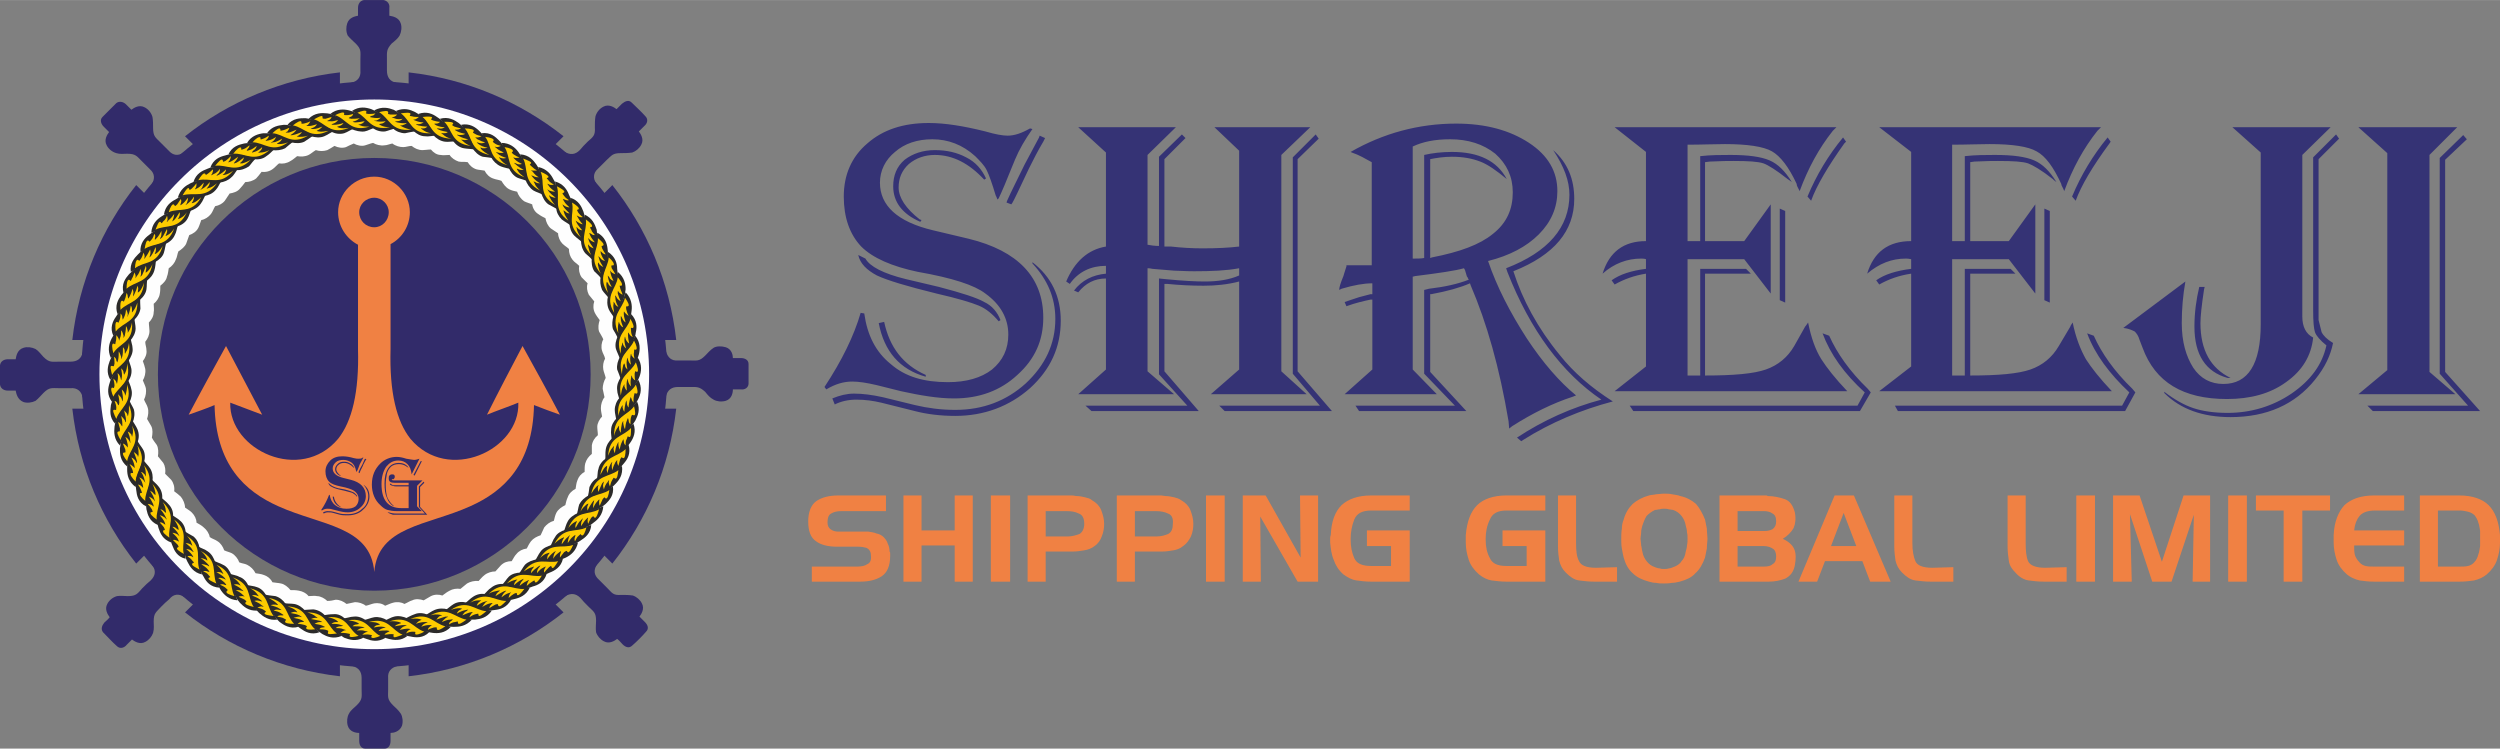 <?xml version="1.0" encoding="UTF-8"?>
<!DOCTYPE svg PUBLIC "-//W3C//DTD SVG 1.1//EN" "http://www.w3.org/Graphics/SVG/1.1/DTD/svg11.dtd">
<!-- Creator: CorelDRAW X7 -->
<svg xmlns="http://www.w3.org/2000/svg" xml:space="preserve" width="57.477mm" height="17.212mm" version="1.1" style="shape-rendering:geometricPrecision; text-rendering:geometricPrecision; image-rendering:optimizeQuality; fill-rule:evenodd; clip-rule:evenodd"
viewBox="0 0 4148 1242"
 xmlns:xlink="http://www.w3.org/1999/xlink">
 <rect x="0" y="0" width="4148" height="1242" fill="#808080" stroke="none"/>
 <defs>
  <style type="text/css">
   <![CDATA[
    .str0 {stroke:#2B2A29;stroke-width:5.499}
    .fil1 {fill:none}
    .fil2 {fill:#FEFEFE}
    .fil5 {fill:#727271}
    .fil3 {fill:#2B2A29}
    .fil4 {fill:#FECC00}
    .fil6 {fill:#F08143}
    .fil0 {fill:#322B6A}
    .fil9 {fill:#F08143;fill-rule:nonzero}
    .fil7 {fill:#322B6A;fill-rule:nonzero}
    .fil8 {fill:#353375;fill-rule:nonzero}
   ]]>
  </style>
 </defs>
 <g id="Layer_x0020_1">
  <g id="_504493656">
   <g>
    <path class="fil0" d="M678 120c97,11 185,49 257,106l-257 257 0 -363zm338 187c57,72 95,160 106,257l-363 0 257 -257zm106 371c-11,97 -49,185 -106,257l-257 -257 363 0zm-187 338c-72,57 -160,95 -257,106l0 -363 257 257zm-371 106c-96,-11 -185,-49 -257,-106l257 -257 0 363zm-338 -187c-57,-72 -95,-160 -106,-257l363 0 -257 257zm-106 -371c11,-97 49,-185 106,-257l257 257 -363 0zm187 -338c72,-57 161,-95 257,-106l0 363 -257 -257z"/>
    <path class="fil1 str0" d="M621 224c220,0 397,178 397,397 0,219 -177,397 -397,397 -219,0 -397,-178 -397,-397 0,-219 178,-397 397,-397z"/>
    <path class="fil0" d="M621 135c269,0 486,217 486,486 0,269 -217,486 -486,486 -269,0 -486,-217 -486,-486 0,-269 217,-486 486,-486z"/>
    <path class="fil0" d="M583 144c0,-2 0,-5 0,-7 10,-2 16,-9 15,-20 0,-6 0,-13 0,-19 0,-12 2,-16 -8,-26 -4,-4 -9,-8 -13,-13 -3,-6 -3,-14 -1,-20 3,-10 13,-12 18,-13 0,-5 0,-8 0,-13 0,-6 3,-12 10,-13 11,0 22,0 32,0 7,1 11,7 10,13 0,5 0,8 0,13 6,1 16,3 19,13 2,6 1,14 -2,20 -3,5 -8,9 -13,13 -9,10 -8,14 -8,26 0,6 0,13 0,19 0,11 5,18 15,20 0,2 0,5 0,7 -24,0 -49,0 -74,0z"/>
    <path class="fil0" d="M257 311c-1,-2 -3,-4 -5,-6 5,-8 5,-17 -3,-24 -5,-5 -9,-9 -14,-14 -8,-8 -10,-12 -24,-12 -6,0 -12,1 -18,-1 -7,-2 -13,-7 -16,-13 -5,-9 1,-18 4,-22 -3,-3 -6,-6 -9,-9 -4,-4 -7,-11 -2,-16 8,-8 15,-15 23,-23 5,-4 12,-2 16,2 3,3 6,6 9,9 4,-3 13,-9 22,-4 6,3 11,9 13,16 1,6 1,12 1,18 0,14 4,16 12,24 5,5 9,9 14,14 7,8 16,9 24,3 2,2 4,4 6,5 -18,18 -35,35 -53,53z"/>
    <path class="fil0" d="M144 659c-2,0 -5,0 -7,0 -2,-10 -9,-16 -20,-15 -6,0 -13,0 -19,0 -12,0 -16,-2 -26,8 -4,4 -8,9 -13,13 -6,3 -14,4 -20,2 -10,-4 -12,-14 -13,-19 -5,0 -8,0 -13,0 -6,0 -12,-3 -13,-10 0,-11 0,-22 0,-32 1,-7 7,-10 13,-10 5,0 8,0 13,0 1,-6 3,-16 13,-19 6,-2 14,-1 20,2 5,3 9,9 13,13 10,10 14,8 26,8 6,0 13,0 19,0 11,0 18,-5 20,-15 2,0 5,0 7,0 0,25 0,49 0,74z"/>
    <path class="fil0" d="M311 985c-2,1 -4,4 -6,5 -8,-5 -17,-5 -24,4 -5,4 -9,8 -14,13 -8,9 -12,10 -12,24 0,6 1,12 -1,19 -2,6 -7,12 -13,15 -9,5 -18,-1 -22,-4 -3,3 -6,6 -9,9 -4,5 -11,7 -16,2 -8,-7 -15,-15 -23,-23 -4,-5 -2,-11 2,-16 3,-3 6,-5 9,-9 -3,-4 -9,-13 -4,-22 3,-6 9,-11 16,-13 6,-1 12,0 18,0 14,0 16,-4 24,-13 5,-5 9,-9 14,-13 8,-8 9,-16 3,-25 2,-2 4,-4 5,-5 18,17 35,34 53,52z"/>
    <path class="fil0" d="M659 1098c0,2 0,5 0,7 -10,3 -16,9 -15,20 0,6 0,13 0,19 0,12 -2,16 8,26 4,4 9,8 13,14 3,5 4,13 2,20 -4,10 -14,12 -19,12 0,5 0,8 0,13 0,7 -3,13 -10,13 -11,0 -22,0 -32,0 -7,0 -10,-6 -10,-13 0,-5 0,-8 0,-13 -6,0 -16,-2 -19,-12 -2,-7 -1,-15 2,-20 3,-6 9,-10 13,-14 10,-10 8,-14 8,-26 0,-6 0,-13 0,-19 0,-11 -5,-17 -15,-20 0,-2 0,-5 0,-7 25,0 49,0 74,0z"/>
    <path class="fil0" d="M985 932c1,1 4,3 5,5 -5,9 -5,17 4,25 4,4 8,8 13,13 9,9 10,13 24,12 6,0 12,0 19,1 6,2 12,7 15,13 5,9 -1,18 -4,22 3,3 6,6 9,9 5,5 7,11 2,16 -7,8 -15,16 -23,23 -5,5 -11,3 -16,-2 -3,-3 -5,-6 -9,-9 -4,3 -13,9 -22,4 -6,-3 -11,-9 -13,-15 -1,-7 0,-13 0,-19 0,-14 -4,-15 -13,-24 -5,-5 -9,-9 -13,-14 -8,-8 -16,-8 -25,-3 -2,-1 -4,-4 -5,-5 17,-18 34,-35 52,-52z"/>
    <path class="fil0" d="M1098 583c2,0 5,0 7,0 3,10 9,16 20,15 6,0 13,0 19,0 12,0 16,2 26,-8 4,-4 8,-9 14,-13 5,-3 13,-3 20,-1 10,3 12,13 12,18 5,0 8,0 13,0 7,0 13,3 13,10 0,11 0,22 0,32 0,7 -6,11 -13,10 -5,0 -8,0 -13,0 0,6 -2,16 -12,19 -7,2 -15,1 -20,-2 -6,-3 -10,-8 -14,-13 -10,-9 -14,-8 -26,-8 -6,0 -13,0 -19,0 -11,0 -17,5 -20,15 -2,0 -5,0 -7,0 0,-24 0,-49 0,-74z"/>
    <path class="fil0" d="M932 257c1,-1 3,-3 5,-5 9,5 17,5 25,-3 4,-5 8,-9 13,-14 9,-8 13,-10 12,-24 0,-6 0,-12 1,-18 2,-7 7,-13 13,-16 9,-5 18,1 22,4 3,-3 6,-6 9,-9 5,-4 11,-7 16,-2 8,8 16,15 23,23 5,5 3,12 -2,16 -3,3 -6,6 -9,9 3,4 9,13 4,22 -3,6 -9,11 -15,13 -7,1 -13,1 -19,1 -14,0 -15,4 -24,12 -5,5 -9,9 -14,14 -8,7 -8,16 -3,24 -1,2 -4,4 -5,6 -18,-18 -35,-35 -52,-53z"/>
    <path class="fil2" d="M621 165c252,0 456,204 456,456 0,252 -204,456 -456,456 -252,0 -456,-204 -456,-456 0,-252 204,-456 456,-456z"/>
    <g>
     <path class="fil3" d="M657 213c-9,-6 -17,-16 -26,-24 -6,-4 -8,-5 -15,-8 -9,-3 -20,-5 -32,3 15,9 24,21 34,28 5,4 13,7 21,6 5,-1 11,-4 18,-5z"/>
     <path class="fil4" d="M608 185c-1,-3 -8,-1 -15,2 17,8 22,31 54,24 -6,0 -11,-1 -15,-3 -5,-3 -3,-2 1,-3 2,0 5,-2 7,-4 -6,1 -11,1 -16,0 -6,-1 -4,-1 0,-1 3,-1 6,-3 8,-5 -4,1 -9,1 -14,0 -6,-1 -5,-1 -1,-3 3,0 4,-2 6,-4 -4,1 -8,1 -12,1 -6,-1 -3,-1 -3,-4z"/>
    </g>
    <g>
     <path class="fil3" d="M623 212c-9,-5 -18,-15 -28,-22 -6,-4 -9,-5 -16,-7 -8,-2 -20,-3 -31,6 16,7 26,19 35,25 7,3 15,5 22,4 6,-1 11,-5 18,-6z"/>
     <path class="fil4" d="M571 188c0,-3 -7,-1 -15,3 19,6 25,29 57,19 -6,0 -11,0 -15,-2 -6,-2 -3,-1 0,-2 3,-1 5,-2 7,-5 -6,1 -11,2 -16,2 -6,-1 -4,-1 -1,-2 4,-1 6,-3 9,-5 -5,1 -10,1 -14,1 -6,-1 -5,-1 -2,-3 3,-1 4,-2 5,-5 -3,1 -7,2 -11,2 -7,0 -3,-1 -4,-3z"/>
    </g>
    <g>
     <path class="fil3" d="M588 213c-9,-4 -18,-13 -29,-19 -7,-4 -9,-5 -16,-6 -9,-1 -21,-1 -31,9 16,6 27,16 37,21 7,4 15,5 22,3 6,-2 11,-6 17,-8z"/>
     <path class="fil4" d="M535 193c-1,-2 -7,1 -14,5 18,5 27,27 58,14 -6,1 -12,1 -16,0 -6,-2 -3,-2 0,-3 3,-1 5,-2 7,-5 -6,2 -11,3 -16,3 -6,0 -4,-1 -1,-2 3,-1 6,-3 8,-6 -4,1 -9,3 -14,2 -6,0 -5,0 -1,-2 2,-1 4,-3 4,-5 -3,1 -7,2 -10,3 -7,0 -4,-1 -5,-4z"/>
    </g>
    <g>
     <path class="fil3" d="M555 217c-10,-3 -21,-11 -31,-16 -8,-3 -10,-4 -17,-5 -9,0 -21,0 -30,11 17,5 28,15 39,19 7,2 15,3 22,0 5,-2 10,-6 17,-9z"/>
     <path class="fil4" d="M500 202c-1,-3 -8,1 -14,6 19,3 29,24 59,9 -6,1 -12,2 -16,1 -6,-1 -3,-1 0,-3 2,-1 4,-3 6,-5 -5,2 -11,4 -15,4 -7,0 -5,0 -1,-2 3,-1 5,-3 7,-6 -4,1 -9,3 -13,3 -7,0 -5,0 -2,-2 2,-2 3,-4 4,-6 -3,2 -7,3 -11,4 -6,1 -3,-1 -4,-3z"/>
    </g>
    <g>
     <path class="fil3" d="M521 224c-10,-3 -21,-10 -32,-14 -8,-2 -10,-3 -18,-3 -8,1 -20,2 -28,14 17,3 29,12 40,15 7,2 16,2 22,-1 5,-3 10,-7 16,-11z"/>
     <path class="fil4" d="M465 214c-1,-3 -7,1 -13,7 19,1 31,21 59,4 -6,2 -11,2 -15,2 -6,-1 -3,-1 -1,-2 3,-2 5,-4 6,-6 -5,2 -10,4 -15,5 -6,1 -4,0 -1,-2 3,-2 5,-4 7,-7 -5,2 -9,4 -13,5 -7,0 -6,0 -2,-2 1,-2 3,-4 3,-6 -3,1 -6,3 -10,4 -7,2 -4,0 -5,-2z"/>
    </g>
    <g>
     <path class="fil3" d="M488 234c-10,-2 -22,-8 -33,-11 -8,-2 -10,-2 -18,-2 -8,1 -20,4 -27,16 17,2 30,9 42,12 7,1 15,0 21,-3 5,-4 9,-8 15,-12z"/>
     <path class="fil4" d="M432 228c-2,-2 -8,2 -13,8 19,0 33,19 59,0 -5,2 -10,3 -15,3 -6,0 -3,-1 0,-3 2,-1 4,-3 5,-6 -5,3 -10,6 -15,6 -6,2 -4,1 -1,-1 3,-2 5,-5 6,-8 -4,3 -8,5 -13,6 -6,1 -5,1 -2,-2 2,-2 3,-4 3,-6 -3,2 -6,4 -9,5 -7,3 -4,0 -5,-2z"/>
    </g>
    <g>
     <path class="fil3" d="M456 247c-10,-2 -22,-7 -34,-9 -8,-1 -10,-1 -17,0 -9,2 -20,5 -26,18 17,1 31,7 42,8 7,1 15,0 21,-5 5,-3 9,-8 14,-12z"/>
     <path class="fil4" d="M400 245c-2,-2 -8,3 -13,10 19,-2 35,16 60,-6 -6,3 -11,4 -15,4 -6,1 -3,0 -1,-2 2,-2 4,-4 4,-7 -4,4 -9,7 -13,8 -6,2 -4,1 -2,-2 3,-2 5,-4 6,-8 -4,3 -8,6 -12,7 -6,2 -5,1 -3,-2 2,-2 3,-4 3,-6 -3,2 -6,5 -9,6 -7,3 -4,0 -5,-2z"/>
    </g>
    <g>
     <path class="fil3" d="M426 262c-11,-1 -23,-5 -35,-6 -8,-1 -11,0 -18,2 -8,2 -19,6 -24,20 17,-1 32,4 43,4 7,1 15,-2 21,-6 4,-4 7,-10 13,-14z"/>
     <path class="fil4" d="M369 265c-2,-2 -7,4 -12,10 19,-3 36,14 59,-10 -5,3 -10,5 -14,6 -6,0 -4,0 -1,-3 2,-2 3,-4 4,-7 -5,4 -9,7 -13,9 -6,2 -4,1 -2,-2 2,-2 4,-5 5,-8 -4,3 -8,6 -12,8 -6,2 -5,2 -2,-2 1,-2 2,-4 2,-7 -3,3 -6,6 -9,8 -6,3 -3,0 -5,-2z"/>
    </g>
    <g>
     <path class="fil3" d="M396 279c-10,1 -23,-2 -35,-2 -8,0 -10,0 -17,3 -8,3 -19,8 -23,22 17,-3 32,1 43,1 8,-1 15,-4 20,-9 5,-4 7,-10 12,-15z"/>
     <path class="fil4" d="M340 288c-2,-2 -7,4 -11,11 19,-5 37,10 58,-16 -5,4 -10,6 -14,7 -6,1 -3,0 -1,-2 2,-2 3,-5 3,-7 -4,4 -8,7 -12,9 -6,3 -4,2 -2,-1 3,-2 4,-5 4,-9 -3,4 -6,7 -11,9 -5,3 -4,2 -2,-1 1,-3 2,-5 1,-7 -2,2 -5,5 -8,7 -5,4 -3,1 -5,0z"/>
    </g>
    <g>
     <path class="fil3" d="M368 299c-10,2 -23,0 -35,1 -8,0 -10,1 -17,4 -8,4 -17,10 -21,24 17,-4 32,-1 44,-3 7,-1 14,-4 19,-10 4,-4 6,-10 10,-16z"/>
     <path class="fil4" d="M313 312c-2,-1 -6,5 -10,12 19,-6 38,7 57,-20 -5,4 -9,7 -14,8 -5,2 -3,1 -1,-2 2,-2 3,-5 3,-8 -4,5 -8,9 -12,11 -5,3 -4,2 -1,-1 1,-3 3,-6 3,-9 -3,3 -6,7 -10,9 -6,3 -5,3 -3,-1 1,-2 1,-4 1,-7 -2,3 -5,6 -8,9 -5,4 -3,1 -5,-1z"/>
    </g>
    <g>
     <path class="fil3" d="M342 322c-10,2 -23,1 -35,3 -7,1 -10,2 -16,6 -8,4 -17,11 -19,25 17,-5 32,-4 43,-6 7,-2 14,-6 18,-12 4,-5 5,-10 9,-16z"/>
     <path class="fil4" d="M288 339c-2,-1 -6,5 -8,13 17,-8 38,4 54,-25 -4,4 -8,7 -12,9 -6,2 -4,1 -2,-2 1,-2 2,-5 2,-8 -3,5 -7,9 -11,12 -5,4 -3,2 -1,-1 1,-3 2,-6 2,-9 -3,3 -5,7 -9,10 -5,4 -4,3 -3,-1 1,-2 1,-5 0,-7 -2,3 -4,6 -6,9 -5,5 -3,2 -6,0z"/>
    </g>
    <g>
     <path class="fil3" d="M318 346c-10,3 -23,3 -34,6 -8,2 -10,3 -16,7 -8,5 -16,13 -17,27 16,-6 31,-6 42,-10 7,-2 14,-6 18,-13 3,-5 4,-11 7,-17z"/>
     <path class="fil4" d="M266 368c-3,-1 -5,6 -8,13 17,-9 39,1 52,-29 -3,5 -7,8 -11,10 -6,3 -3,1 -2,-2 1,-2 2,-5 1,-8 -3,5 -6,10 -9,13 -5,4 -3,2 -2,-1 1,-3 2,-6 2,-9 -3,4 -5,7 -9,10 -4,5 -4,4 -2,0 0,-3 0,-5 -1,-7 -1,3 -3,7 -6,9 -4,6 -3,2 -5,1z"/>
    </g>
    <g>
     <path class="fil3" d="M296 372c-9,4 -22,5 -34,9 -7,3 -9,4 -15,9 -7,5 -15,14 -14,28 15,-8 30,-9 41,-13 7,-3 13,-8 16,-15 3,-5 3,-11 6,-18z"/>
     <path class="fil4" d="M246 399c-3,-1 -5,6 -6,14 16,-11 38,-3 49,-34 -3,5 -7,9 -11,11 -5,3 -3,1 -2,-2 1,-2 2,-5 1,-8 -3,5 -5,10 -8,14 -5,4 -4,2 -2,-1 1,-3 1,-6 1,-10 -3,5 -5,9 -8,12 -4,4 -3,4 -3,0 1,-3 1,-5 -1,-7 -1,3 -2,7 -5,10 -4,5 -3,2 -5,1z"/>
    </g>
    <g>
     <path class="fil3" d="M277 400c-10,5 -22,7 -34,12 -7,3 -9,5 -14,10 -6,6 -14,15 -12,29 15,-9 30,-11 40,-16 7,-4 13,-9 15,-16 2,-6 2,-12 5,-19z"/>
     <path class="fil4" d="M229 431c-3,-1 -5,6 -5,14 15,-12 37,-5 46,-37 -3,5 -6,9 -10,12 -5,3 -3,1 -2,-2 1,-3 1,-5 0,-8 -2,5 -4,10 -7,14 -4,5 -3,3 -2,-1 1,-3 1,-6 0,-9 -2,4 -4,8 -7,12 -3,5 -3,4 -2,0 0,-3 -1,-5 -2,-7 -1,4 -2,7 -4,10 -4,6 -3,3 -5,2z"/>
    </g>
    <g>
     <path class="fil3" d="M259 430c-9,6 -21,9 -32,14 -6,4 -8,6 -13,11 -6,7 -13,16 -9,31 13,-11 28,-14 38,-20 6,-4 11,-10 13,-17 2,-6 2,-12 3,-19z"/>
     <path class="fil4" d="M214 464c-3,0 -4,7 -4,15 14,-13 37,-9 43,-41 -2,5 -5,9 -8,12 -5,4 -3,2 -3,-1 1,-3 1,-5 0,-8 -2,6 -4,11 -6,15 -4,5 -3,3 -2,-1 0,-3 0,-6 -1,-9 -1,4 -3,9 -6,12 -3,5 -2,5 -2,0 0,-2 -1,-4 -2,-6 -1,3 -2,7 -4,10 -3,7 -2,3 -5,2z"/>
    </g>
    <g>
     <path class="fil3" d="M245 461c-9,6 -21,11 -31,17 -6,4 -8,6 -13,12 -5,7 -11,17 -6,31 13,-12 27,-16 36,-23 6,-4 11,-11 12,-18 1,-6 0,-12 2,-19z"/>
     <path class="fil4" d="M203 499c-3,-1 -4,7 -3,15 13,-14 36,-12 39,-45 -2,6 -4,10 -7,14 -5,4 -3,2 -3,-2 1,-2 0,-5 -1,-7 -1,5 -3,10 -5,14 -3,6 -2,4 -2,0 1,-3 0,-6 -1,-9 -1,4 -3,9 -5,13 -3,5 -2,4 -3,0 0,-2 -1,-5 -2,-6 -1,3 -1,7 -3,11 -2,6 -2,2 -4,2z"/>
    </g>
    <g>
     <path class="fil3" d="M233 493c-8,7 -20,12 -30,20 -6,4 -7,7 -11,13 -5,7 -10,18 -4,31 12,-13 26,-19 34,-26 6,-5 10,-12 11,-19 0,-6 -1,-12 0,-19z"/>
     <path class="fil4" d="M194 534c-3,0 -3,8 -2,16 12,-16 36,-15 36,-48 -2,6 -4,10 -7,14 -3,4 -2,2 -2,-1 0,-3 0,-6 -2,-8 -1,6 -2,11 -4,15 -2,6 -2,4 -1,0 0,-3 -1,-6 -3,-9 0,4 -1,9 -3,13 -3,6 -2,5 -3,1 0,-3 -1,-5 -3,-7 0,4 0,8 -2,12 -2,6 -2,2 -4,2z"/>
    </g>
    <g>
     <path class="fil3" d="M223 526c-7,8 -18,14 -27,22 -6,5 -7,7 -11,14 -4,8 -7,19 -1,32 11,-14 24,-21 32,-29 5,-5 9,-13 9,-20 0,-6 -2,-12 -2,-19z"/>
     <path class="fil4" d="M188 570c-3,0 -2,8 0,16 10,-17 34,-18 31,-51 -1,6 -3,11 -5,14 -3,5 -2,3 -2,0 -1,-3 -1,-6 -3,-8 0,6 -1,11 -2,16 -3,6 -2,3 -2,0 -1,-4 -2,-7 -4,-9 0,4 0,9 -2,13 -2,6 -1,5 -2,1 -1,-2 -2,-4 -4,-6 0,4 0,8 -1,11 -1,7 -1,3 -4,3z"/>
    </g>
    <g>
     <path class="fil3" d="M217 560c-7,8 -18,15 -26,24 -5,6 -6,8 -9,15 -3,8 -6,19 1,31 10,-14 23,-23 30,-31 4,-6 8,-14 7,-21 0,-6 -3,-11 -3,-18z"/>
     <path class="fil4" d="M185 607c-3,0 -1,7 1,15 9,-17 33,-20 28,-53 -1,6 -2,11 -5,15 -2,5 -2,2 -2,-1 0,-3 -1,-5 -3,-7 0,6 0,11 -1,15 -2,7 -2,5 -2,1 -1,-3 -2,-6 -4,-9 0,5 0,9 -1,14 -2,6 -1,5 -3,1 0,-3 -2,-5 -4,-6 1,4 1,8 1,11 -1,7 -2,4 -5,4z"/>
    </g>
    <g>
     <path class="fil3" d="M213 594c-6,8 -16,16 -23,26 -5,6 -6,8 -8,15 -3,9 -5,20 4,32 8,-15 20,-25 26,-34 5,-6 7,-14 6,-21 -1,-6 -4,-11 -5,-18z"/>
     <path class="fil4" d="M186 643c-3,1 -1,8 2,15 8,-17 31,-23 23,-55 0,6 -1,11 -3,15 -3,6 -2,3 -3,0 0,-3 -2,-5 -4,-7 1,6 2,11 1,16 -1,6 -1,4 -2,0 -1,-3 -2,-6 -5,-8 1,4 1,9 0,13 -1,7 -1,5 -2,2 -1,-3 -3,-4 -5,-6 1,4 2,8 2,12 -1,6 -2,3 -4,3z"/>
    </g>
    <g>
     <path class="fil3" d="M212 628c-5,9 -14,18 -21,28 -4,7 -5,9 -7,16 -1,9 -3,20 7,31 7,-16 18,-26 24,-36 3,-6 5,-14 3,-21 -1,-6 -4,-11 -6,-18z"/>
     <path class="fil4" d="M189 680c-3,0 0,7 4,15 6,-19 28,-26 18,-57 0,6 -1,11 -2,15 -2,6 -1,3 -2,0 -1,-3 -3,-5 -5,-7 1,6 2,11 2,16 -1,6 -1,4 -2,0 -1,-3 -3,-5 -6,-8 1,5 2,9 2,14 -1,6 -1,5 -3,2 -1,-3 -2,-4 -5,-5 1,3 3,7 3,11 0,7 -1,3 -4,4z"/>
    </g>
    <g>
     <path class="fil3" d="M214 662c-4,10 -13,19 -19,30 -3,7 -4,9 -5,16 -1,9 -1,21 9,31 6,-17 16,-28 21,-38 3,-7 4,-15 2,-22 -2,-5 -6,-10 -8,-17z"/>
     <path class="fil4" d="M196 716c-3,1 0,7 4,14 5,-19 27,-28 14,-58 0,6 0,11 -1,15 -1,6 -1,3 -2,0 -1,-2 -3,-4 -5,-6 1,6 3,11 3,15 0,7 -1,5 -2,1 -2,-3 -4,-5 -6,-7 1,4 2,9 2,13 0,6 0,5 -2,2 -1,-2 -3,-4 -5,-5 1,4 2,8 3,11 0,7 -1,4 -3,5z"/>
    </g>
    <g>
     <path class="fil3" d="M219 696c-3,10 -11,20 -16,31 -3,7 -3,10 -4,17 0,9 0,20 12,30 4,-17 13,-29 17,-40 3,-7 3,-15 0,-22 -2,-5 -6,-10 -9,-16z"/>
     <path class="fil4" d="M205 751c-3,1 1,8 6,14 3,-19 24,-30 8,-59 2,6 2,11 1,15 -1,6 -1,3 -2,0 -2,-2 -3,-4 -6,-5 2,5 4,10 4,15 1,6 0,4 -1,1 -2,-3 -4,-6 -7,-7 2,4 3,8 4,13 0,6 0,5 -2,2 -2,-2 -4,-4 -6,-4 1,3 3,7 4,10 1,7 -1,4 -3,5z"/>
    </g>
    <g>
     <path class="fil3" d="M227 729c-3,11 -10,21 -14,33 -2,7 -2,10 -2,17 0,9 2,20 14,29 3,-18 11,-30 14,-41 2,-7 2,-16 -2,-22 -3,-5 -7,-9 -10,-16z"/>
     <path class="fil4" d="M217 785c-2,2 2,8 8,14 1,-20 21,-32 3,-60 2,6 2,11 2,15 -1,6 -1,4 -2,1 -2,-2 -4,-4 -6,-5 2,5 4,10 5,14 1,7 0,4 -2,1 -1,-2 -4,-5 -7,-6 2,4 4,8 5,13 1,6 1,5 -2,2 -2,-2 -4,-3 -6,-4 2,4 4,7 5,10 2,7 0,4 -3,5z"/>
    </g>
    <g>
     <path class="fil3" d="M237 762c-2,10 -8,22 -11,33 -1,8 -1,11 0,18 1,9 3,20 16,27 1,-17 9,-31 11,-42 1,-7 0,-15 -4,-21 -3,-5 -8,-9 -12,-15z"/>
     <path class="fil4" d="M233 818c-3,2 2,8 8,13 -1,-19 18,-33 -2,-59 2,5 3,10 3,15 0,6 0,3 -2,0 -2,-2 -4,-4 -6,-4 3,4 5,9 6,14 2,6 1,4 -1,1 -2,-3 -5,-5 -8,-6 3,4 5,8 6,13 1,6 1,5 -2,2 -2,-2 -4,-3 -6,-3 2,3 4,6 5,9 3,7 1,4 -1,5z"/>
    </g>
    <g>
     <path class="fil3" d="M250 794c-1,10 -6,22 -8,34 0,8 0,10 1,17 2,9 5,20 19,26 0,-17 6,-31 7,-43 1,-7 -1,-15 -6,-21 -3,-4 -8,-8 -13,-13z"/>
     <path class="fil4" d="M250 850c-2,2 3,7 10,12 -2,-19 15,-34 -7,-59 3,6 4,10 5,15 0,6 0,3 -3,1 -1,-2 -4,-4 -6,-5 3,5 6,10 7,14 2,6 1,4 -1,1 -2,-2 -5,-4 -8,-5 3,4 5,8 7,12 2,6 1,5 -2,2 -2,-1 -4,-2 -7,-2 3,3 5,6 7,9 3,6 0,4 -2,5z"/>
    </g>
    <g>
     <path class="fil3" d="M266 824c0,11 -4,23 -5,35 0,8 0,10 2,17 3,9 7,19 21,24 -2,-17 3,-32 3,-43 1,-7 -2,-15 -7,-20 -4,-5 -9,-8 -14,-13z"/>
     <path class="fil4" d="M271 880c-2,3 3,7 10,12 -3,-19 13,-36 -11,-59 3,5 5,10 5,14 1,6 1,4 -2,2 -2,-2 -4,-4 -7,-4 4,4 7,9 9,13 3,6 1,4 -1,1 -3,-2 -6,-4 -9,-4 3,3 6,7 8,11 2,6 2,5 -1,3 -3,-2 -5,-3 -7,-2 2,2 5,5 7,8 3,6 1,4 -1,5z"/>
    </g>
    <g>
     <path class="fil3" d="M284 853c1,11 -2,23 -2,35 1,8 1,10 4,17 3,8 8,19 22,22 -3,-17 1,-31 0,-43 0,-7 -3,-15 -9,-20 -4,-4 -9,-6 -15,-11z"/>
     <path class="fil4" d="M294 909c-2,2 4,6 11,10 -5,-18 10,-37 -16,-57 3,5 6,9 7,14 1,5 0,3 -3,1 -2,-2 -4,-3 -7,-3 4,4 8,8 10,12 3,6 2,4 -1,1 -3,-2 -6,-3 -9,-3 3,3 7,6 9,10 3,6 2,5 -1,3 -3,-1 -5,-2 -7,-1 2,2 5,5 8,8 3,5 0,3 -1,5z"/>
    </g>
    <g>
     <path class="fil3" d="M305 880c2,11 0,24 1,35 1,8 2,11 5,17 4,8 10,18 24,21 -4,-17 -2,-32 -4,-44 -1,-7 -4,-14 -10,-19 -5,-3 -10,-5 -16,-10z"/>
     <path class="fil4" d="M319 935c-2,3 5,6 12,10 -7,-18 7,-38 -21,-56 4,4 7,9 8,13 2,6 1,3 -2,1 -2,-1 -5,-2 -8,-2 5,4 9,7 11,11 4,6 2,4 -1,2 -2,-2 -6,-3 -9,-3 4,3 7,6 10,10 3,5 2,4 -1,2 -3,-1 -5,-1 -7,0 3,2 6,4 8,7 5,5 2,3 0,5z"/>
    </g>
    <g>
     <path class="fil3" d="M328 906c2,10 2,23 4,35 1,7 2,10 6,16 4,8 11,17 26,18 -6,-16 -5,-31 -7,-42 -2,-7 -6,-14 -12,-18 -5,-4 -11,-5 -17,-9z"/>
     <path class="fil4" d="M346 959c-1,3 6,6 13,9 -8,-18 4,-38 -26,-54 5,4 8,8 10,12 2,6 1,4 -2,2 -3,-1 -5,-2 -8,-2 5,3 9,7 12,10 4,5 2,4 -1,2 -3,-1 -6,-2 -10,-2 4,3 8,5 11,9 4,5 3,4 -1,3 -2,-1 -5,-1 -7,0 3,1 7,3 9,6 5,5 2,3 0,5z"/>
    </g>
    <g>
     <path class="fil3" d="M353 929c3,10 3,23 6,35 3,7 4,10 8,16 5,7 13,15 27,16 -7,-16 -7,-31 -10,-42 -3,-7 -7,-14 -14,-17 -5,-3 -11,-4 -17,-8z"/>
     <path class="fil4" d="M376 981c-2,3 5,6 13,8 -9,-17 0,-39 -30,-52 5,4 8,8 10,12 3,5 1,3 -2,1 -2,-1 -5,-1 -8,-1 5,3 10,6 13,9 4,5 3,4 -1,2 -3,-1 -6,-2 -9,-1 4,2 8,5 11,8 4,5 3,4 -1,3 -2,-1 -4,-1 -7,0 4,2 7,3 10,6 5,4 2,3 1,5z"/>
    </g>
    <g>
     <path class="fil3" d="M379 951c5,9 6,22 10,34 3,7 4,9 9,15 6,6 14,14 29,13 -9,-15 -10,-30 -15,-41 -2,-6 -8,-13 -15,-15 -5,-3 -11,-3 -18,-6z"/>
     <path class="fil4" d="M407 1000c-1,3 6,5 14,7 -11,-16 -3,-38 -35,-49 5,3 9,7 11,10 4,6 2,3 -1,2 -3,-1 -5,-1 -8,0 5,2 10,5 13,8 5,4 3,3 0,2 -3,-1 -7,-1 -10,-1 4,2 8,4 12,8 4,4 4,3 0,2 -3,0 -5,0 -7,1 3,2 7,3 10,5 5,4 2,3 1,5z"/>
    </g>
    <g>
     <path class="fil3" d="M408 970c5,9 7,22 12,33 4,7 5,9 10,14 7,6 16,13 30,11 -10,-14 -12,-29 -18,-39 -3,-7 -9,-13 -16,-15 -5,-2 -11,-2 -18,-4z"/>
     <path class="fil4" d="M439 1017c-1,3 7,4 15,5 -12,-15 -7,-38 -39,-46 6,3 10,7 12,10 4,5 2,3 -1,2 -3,-1 -5,-1 -8,0 5,2 10,4 14,7 5,4 3,3 -1,2 -3,-1 -6,-1 -9,0 4,2 9,4 12,7 5,3 4,3 0,2 -2,0 -5,1 -7,2 4,1 8,2 11,4 6,4 2,3 1,5z"/>
    </g>
    <g>
     <path class="fil3" d="M438 986c6,9 9,22 15,32 4,7 6,9 11,14 7,5 17,12 31,8 -11,-13 -15,-28 -21,-38 -4,-6 -10,-11 -17,-13 -6,-1 -12,-1 -19,-3z"/>
     <path class="fil4" d="M473 1031c-1,3 7,4 15,4 -14,-14 -10,-37 -42,-43 5,3 10,6 13,9 4,4 2,3 -2,2 -2,0 -5,0 -8,1 6,2 11,3 15,6 5,3 3,2 0,2 -4,-1 -7,-1 -10,1 5,1 9,2 13,5 5,3 4,3 0,3 -3,0 -5,0 -7,2 4,1 8,1 11,3 6,3 3,2 2,5z"/>
    </g>
    <g>
     <path class="fil3" d="M469 1000c7,9 11,21 18,31 4,6 6,8 12,12 7,5 17,11 31,6 -12,-12 -17,-27 -24,-36 -4,-5 -11,-10 -18,-11 -6,-1 -12,0 -19,-2z"/>
     <path class="fil4" d="M508 1042c0,3 7,3 15,2 -15,-12 -12,-36 -46,-38 6,2 11,4 14,7 4,4 2,3 -1,2 -3,0 -6,1 -8,2 6,1 11,2 15,4 6,4 4,3 0,2 -3,0 -7,1 -10,2 5,1 10,2 14,4 5,3 4,3 0,3 -3,0 -5,1 -7,3 4,0 8,1 12,2 6,3 2,2 2,5z"/>
    </g>
    <g>
     <path class="fil3" d="M501 1012c8,8 13,19 21,29 5,6 7,7 13,11 7,4 18,9 32,3 -14,-11 -20,-25 -27,-33 -5,-6 -12,-10 -20,-11 -6,0 -12,1 -19,1z"/>
     <path class="fil4" d="M544 1050c-1,3 7,2 15,1 -16,-11 -16,-35 -49,-35 6,2 11,4 14,7 5,3 3,2 -1,2 -2,0 -5,1 -7,2 5,1 11,2 15,3 6,3 4,2 0,2 -3,0 -6,1 -9,3 4,1 9,1 13,3 6,3 5,2 1,3 -3,0 -5,1 -6,3 3,0 7,0 11,1 6,2 3,2 3,5z"/>
    </g>
    <g>
     <path class="fil3" d="M535 1021c7,7 14,18 22,27 6,5 8,6 14,10 8,3 19,7 32,0 -14,-10 -21,-23 -30,-31 -5,-5 -12,-9 -20,-8 -6,0 -11,1 -18,2z"/>
     <path class="fil4" d="M580 1055c0,3 7,2 15,0 -17,-10 -18,-34 -51,-31 6,1 11,3 14,5 5,4 3,3 0,3 -3,0 -6,1 -8,3 6,0 11,0 16,2 6,2 3,1 0,2 -4,0 -7,1 -9,3 4,0 9,0 13,2 6,2 5,1 1,2 -2,1 -4,2 -6,4 4,0 8,0 12,1 6,1 3,1 3,4z"/>
    </g>
    <g>
     <path class="fil3" d="M568 1026c9,7 16,17 25,25 6,5 8,7 15,9 8,3 19,6 32,-2 -15,-9 -24,-21 -32,-28 -6,-5 -14,-8 -21,-7 -6,0 -12,3 -19,3z"/>
     <path class="fil4" d="M616 1057c1,3 8,1 15,-2 -17,-8 -21,-31 -53,-26 6,1 11,2 15,4 5,3 2,2 -1,3 -3,0 -5,1 -7,3 6,0 11,0 16,1 6,1 4,1 0,2 -3,0 -6,2 -9,4 5,0 9,-1 14,1 6,1 5,1 1,2 -2,1 -4,2 -6,4 4,0 8,-1 12,0 7,1 3,1 3,4z"/>
    </g>
    <g>
     <path class="fil3" d="M602 1029c9,6 18,16 27,23 6,5 9,6 16,8 8,2 20,4 31,-5 -15,-8 -25,-19 -34,-26 -6,-4 -14,-6 -21,-5 -6,1 -12,4 -19,5z"/>
     <path class="fil4" d="M653 1056c0,3 7,0 15,-3 -18,-7 -24,-30 -56,-21 6,0 11,0 15,2 6,3 3,2 0,3 -3,0 -5,2 -7,4 6,-1 11,-2 16,-1 6,1 4,1 0,2 -3,1 -6,2 -8,5 4,-1 9,-1 14,-1 6,1 5,1 1,3 -2,1 -4,2 -5,4 3,0 7,-1 11,-1 7,0 3,1 4,4z"/>
    </g>
    <g>
     <path class="fil3" d="M637 1030c9,4 18,14 28,20 7,4 9,5 16,6 9,2 21,3 31,-7 -16,-7 -26,-17 -36,-23 -6,-3 -15,-5 -22,-3 -5,1 -11,5 -17,7z"/>
     <path class="fil4" d="M689 1052c1,2 8,0 15,-4 -19,-6 -26,-28 -58,-17 6,-1 12,0 16,1 6,2 3,2 0,3 -3,1 -5,2 -7,4 6,-1 11,-2 16,-2 6,1 4,1 0,2 -3,1 -5,3 -8,6 5,-1 10,-2 14,-2 6,1 5,0 2,2 -3,2 -4,3 -5,6 3,-2 7,-3 11,-3 7,0 3,1 4,4z"/>
    </g>
    <g>
     <path class="fil3" d="M671 1027c10,4 19,12 30,18 7,3 9,4 17,5 8,1 20,1 30,-10 -17,-5 -28,-15 -38,-20 -7,-3 -15,-4 -22,-1 -6,2 -11,5 -17,8z"/>
     <path class="fil4" d="M725 1044c1,3 7,0 14,-5 -19,-4 -28,-25 -58,-12 6,-1 11,-1 15,0 6,2 3,1 0,3 -2,1 -4,3 -6,5 5,-2 11,-3 15,-3 7,0 5,0 1,2 -3,1 -5,3 -7,6 4,-2 9,-3 13,-3 6,0 5,0 2,2 -2,2 -4,3 -4,6 3,-2 7,-3 10,-4 7,-1 4,1 5,3z"/>
    </g>
    <g>
     <path class="fil3" d="M705 1021c10,4 20,11 31,16 7,2 10,3 17,3 9,0 20,-1 30,-12 -17,-4 -30,-13 -40,-17 -7,-2 -15,-2 -22,1 -5,2 -10,6 -16,9z"/>
     <path class="fil4" d="M760 1034c1,3 7,-1 14,-6 -19,-3 -31,-23 -60,-7 6,-2 11,-2 16,-1 6,1 3,1 0,2 -2,1 -4,3 -6,6 6,-2 11,-4 15,-5 7,0 5,0 1,2 -2,2 -5,4 -7,7 5,-2 9,-4 14,-4 6,-1 5,-1 2,2 -2,1 -4,3 -4,6 3,-2 7,-4 10,-4 7,-2 4,0 5,2z"/>
    </g>
    <g>
     <path class="fil3" d="M738 1013c10,2 21,9 33,13 7,2 10,2 17,2 9,-1 20,-3 28,-15 -17,-2 -30,-10 -41,-13 -7,-2 -15,-2 -22,2 -5,3 -9,7 -15,11z"/>
     <path class="fil4" d="M794 1021c1,3 7,-2 13,-7 -19,-1 -32,-21 -59,-2 5,-2 10,-3 15,-3 6,1 3,1 0,3 -2,1 -4,3 -5,6 5,-3 10,-5 15,-6 6,-1 4,-1 1,2 -3,1 -5,4 -7,7 5,-2 9,-4 13,-5 6,-1 5,-1 2,2 -1,2 -3,4 -3,6 3,-2 6,-4 10,-5 7,-2 4,0 5,2z"/>
    </g>
    <g>
     <path class="fil3" d="M770 1002c11,1 22,7 34,10 8,1 10,1 17,0 9,-1 20,-4 27,-17 -17,-1 -31,-8 -42,-9 -7,-2 -15,0 -21,4 -5,3 -9,8 -15,12z"/>
     <path class="fil4" d="M827 1005c2,3 7,-2 13,-8 -20,0 -34,-18 -60,3 5,-3 10,-4 15,-4 6,0 3,0 1,2 -3,2 -4,4 -5,7 5,-3 9,-6 14,-7 6,-2 4,-1 1,1 -2,2 -4,5 -6,8 4,-2 8,-5 13,-6 6,-1 5,-1 2,2 -2,2 -3,4 -3,6 3,-2 6,-4 10,-6 6,-2 3,0 5,2z"/>
    </g>
    <g>
     <path class="fil3" d="M801 988c11,1 23,5 35,7 8,1 10,1 17,-1 9,-2 20,-6 26,-19 -18,0 -32,-5 -43,-6 -7,-1 -15,1 -21,6 -5,3 -8,8 -14,13z"/>
     <path class="fil4" d="M858 987c2,2 7,-3 12,-10 -19,2 -35,-15 -59,8 5,-3 10,-4 15,-5 6,-1 3,0 1,2 -3,2 -4,5 -5,7 5,-3 10,-6 14,-8 6,-2 4,-1 1,2 -2,2 -4,5 -5,8 4,-3 8,-6 12,-7 6,-2 5,-2 2,1 -1,2 -2,5 -2,7 3,-3 6,-5 9,-7 6,-3 4,0 5,2z"/>
    </g>
    <g>
     <path class="fil3" d="M832 971c10,0 23,4 34,5 8,0 11,0 18,-3 8,-2 19,-7 23,-21 -17,2 -31,-2 -43,-2 -7,0 -15,2 -20,7 -4,4 -7,10 -12,14z"/>
     <path class="fil4" d="M888 966c2,2 7,-4 11,-11 -19,4 -36,-12 -58,13 5,-3 10,-5 14,-6 6,-1 3,-1 1,2 -2,2 -3,4 -3,7 4,-4 8,-7 12,-9 6,-3 4,-2 2,1 -3,3 -4,6 -5,9 4,-3 7,-6 12,-8 5,-3 4,-2 2,1 -1,2 -2,5 -2,7 3,-3 6,-5 9,-7 6,-4 3,-1 5,1z"/>
    </g>
    <g>
     <path class="fil3" d="M860 953c11,-1 23,1 35,1 8,0 11,-1 17,-4 8,-3 19,-9 22,-23 -17,3 -32,0 -43,1 -7,1 -15,4 -20,9 -4,5 -6,10 -11,16z"/>
     <path class="fil4" d="M916 942c2,2 6,-4 10,-11 -18,5 -37,-9 -57,17 5,-3 9,-6 14,-7 5,-2 3,-1 1,2 -2,2 -3,5 -3,8 4,-5 8,-8 12,-11 5,-3 4,-2 1,2 -2,2 -3,5 -3,9 3,-4 6,-7 10,-9 6,-3 5,-3 3,1 -1,2 -2,4 -1,7 2,-3 5,-6 8,-9 5,-4 3,-1 5,1z"/>
    </g>
    <g>
     <path class="fil3" d="M887 931c11,-1 23,0 35,-1 8,-1 10,-2 17,-5 8,-4 17,-11 20,-25 -17,5 -32,3 -43,4 -7,2 -15,5 -19,11 -4,5 -6,11 -10,16z"/>
     <path class="fil4" d="M942 916c2,2 6,-5 9,-12 -18,7 -38,-6 -55,22 4,-4 8,-7 12,-8 6,-2 4,-1 2,2 -2,2 -2,5 -2,8 3,-5 7,-9 11,-12 5,-3 3,-2 1,2 -1,2 -2,5 -2,9 2,-4 5,-7 9,-10 5,-4 4,-3 3,1 -1,2 -1,5 -1,7 2,-3 5,-6 7,-9 6,-4 4,-1 6,0z"/>
    </g>
    <g>
     <path class="fil3" d="M912 908c10,-3 23,-2 35,-4 8,-2 10,-3 16,-7 8,-5 17,-12 18,-26 -16,6 -32,5 -43,8 -7,2 -14,6 -17,12 -4,5 -5,11 -9,17z"/>
     <path class="fil4" d="M965 888c3,2 6,-5 8,-13 -17,9 -38,-2 -53,27 4,-4 8,-7 12,-9 6,-3 4,-1 2,2 -1,2 -2,5 -2,8 4,-5 7,-10 10,-12 5,-5 4,-3 2,0 -1,3 -2,7 -2,10 3,-4 5,-8 9,-11 5,-4 4,-3 3,1 -1,2 -1,5 0,7 2,-3 3,-7 6,-9 5,-5 3,-2 5,-1z"/>
    </g>
    <g>
     <path class="fil3" d="M935 883c10,-4 23,-4 35,-8 7,-2 9,-3 15,-8 7,-5 15,-13 16,-27 -16,7 -31,8 -42,11 -7,3 -14,8 -17,14 -3,5 -4,11 -7,18z"/>
     <path class="fil4" d="M987 859c2,1 5,-6 7,-14 -17,10 -39,1 -51,31 3,-4 7,-8 11,-10 5,-3 3,-1 2,2 -1,2 -2,5 -1,8 3,-5 5,-10 9,-13 4,-5 3,-3 2,0 -2,3 -2,7 -2,10 3,-4 5,-8 8,-11 5,-5 4,-4 3,0 0,3 0,5 1,7 1,-3 3,-7 5,-10 5,-5 3,-1 6,0z"/>
    </g>
    <g>
     <path class="fil3" d="M956 856c10,-5 22,-7 34,-11 7,-3 9,-4 15,-9 6,-6 14,-14 12,-29 -15,9 -30,11 -40,15 -7,3 -13,9 -16,15 -2,6 -2,12 -5,19z"/>
     <path class="fil4" d="M1005 827c3,1 5,-6 6,-14 -16,11 -38,4 -48,36 3,-6 7,-9 10,-12 5,-3 3,-1 2,2 -1,2 -1,5 0,8 2,-5 5,-10 8,-14 4,-5 3,-3 2,1 -1,3 -1,6 -1,9 2,-4 4,-8 7,-11 4,-5 4,-4 3,0 0,2 0,5 1,7 2,-4 3,-7 5,-11 4,-5 3,-2 5,-1z"/>
    </g>
    <g>
     <path class="fil3" d="M974 827c10,-6 22,-8 33,-13 7,-4 9,-6 14,-11 6,-6 13,-15 11,-30 -15,10 -29,13 -39,19 -7,3 -12,9 -15,16 -1,6 -1,12 -4,19z"/>
     <path class="fil4" d="M1021 794c3,1 4,-6 5,-14 -15,12 -38,7 -45,39 3,-5 6,-9 9,-12 5,-4 3,-2 2,1 0,3 0,6 1,8 2,-5 4,-10 6,-14 4,-5 3,-3 2,1 -1,3 0,6 1,9 1,-4 3,-9 6,-12 3,-5 3,-4 2,0 0,2 1,5 2,7 1,-4 2,-8 4,-11 3,-6 3,-2 5,-2z"/>
    </g>
    <g>
     <path class="fil3" d="M990 796c9,-6 22,-9 32,-15 6,-4 8,-6 13,-12 6,-7 12,-16 8,-31 -13,12 -28,16 -37,22 -6,4 -12,11 -13,18 -2,5 -1,12 -3,18z"/>
     <path class="fil4" d="M1034 760c3,1 4,-7 4,-15 -14,14 -37,11 -42,43 3,-5 5,-10 8,-13 5,-4 3,-2 3,2 -1,2 0,5 1,8 1,-6 3,-11 5,-15 4,-6 3,-4 2,0 0,3 0,7 1,10 1,-5 3,-9 5,-13 4,-5 3,-5 3,-1 0,3 1,5 2,7 1,-4 2,-7 3,-11 3,-6 3,-2 5,-2z"/>
    </g>
    <g>
     <path class="fil3" d="M1004 765c8,-7 20,-12 30,-18 6,-5 8,-7 12,-13 5,-7 10,-18 5,-31 -12,12 -26,17 -35,24 -6,5 -10,12 -11,19 -1,6 0,12 -1,19z"/>
     <path class="fil4" d="M1044 725c3,1 3,-7 3,-15 -13,15 -36,13 -38,46 2,-5 4,-10 7,-13 4,-5 3,-3 2,1 0,3 1,5 2,8 1,-6 2,-11 4,-15 3,-6 2,-4 2,0 0,3 1,6 2,9 1,-5 2,-9 4,-13 3,-6 2,-5 3,-1 0,3 1,5 3,7 0,-4 0,-8 2,-11 2,-7 2,-3 4,-3z"/>
    </g>
    <g>
     <path class="fil3" d="M1015 732c7,-7 19,-13 28,-20 6,-6 7,-8 11,-14 4,-8 9,-18 3,-32 -12,14 -25,20 -34,28 -5,5 -9,12 -9,19 -1,6 1,12 1,19z"/>
     <path class="fil4" d="M1052 689c3,0 2,-7 0,-15 -11,16 -34,16 -33,49 1,-5 3,-10 6,-14 3,-5 2,-2 2,1 0,3 1,5 3,8 0,-6 1,-11 2,-16 3,-6 2,-3 2,0 1,4 1,7 3,10 1,-5 1,-10 3,-14 2,-6 2,-5 3,-1 0,3 1,5 3,7 0,-4 0,-8 1,-12 2,-6 2,-3 5,-3z"/>
    </g>
    <g>
     <path class="fil3" d="M1023 699c6,-8 18,-15 26,-23 5,-6 7,-8 10,-14 4,-8 7,-19 0,-32 -10,14 -23,22 -31,30 -5,5 -8,13 -8,20 0,6 2,12 3,19z"/>
     <path class="fil4" d="M1056 653c3,0 2,-7 -1,-15 -9,17 -33,19 -29,52 1,-6 3,-11 5,-15 3,-5 2,-2 2,1 1,3 1,5 3,7 0,-5 1,-11 2,-15 2,-6 1,-4 2,0 0,3 1,6 3,8 0,-4 1,-9 2,-13 2,-6 1,-5 3,-1 0,2 2,4 3,6 0,-4 0,-8 1,-12 1,-6 1,-3 4,-3z"/>
    </g>
    <g>
     <path class="fil3" d="M1028 665c6,-8 16,-16 24,-25 5,-6 6,-8 9,-15 3,-8 5,-20 -3,-32 -9,15 -21,24 -28,33 -4,6 -7,13 -6,21 0,6 3,11 4,18z"/>
     <path class="fil4" d="M1057 617c3,-1 1,-8 -2,-16 -8,18 -31,22 -25,55 1,-6 2,-11 4,-15 3,-6 2,-3 2,0 1,3 2,5 4,7 0,-5 -1,-11 0,-15 2,-7 2,-4 2,-1 1,4 2,6 5,9 -1,-5 -1,-9 0,-14 1,-6 1,-5 2,-1 1,2 3,4 5,5 -1,-3 -1,-7 -1,-11 1,-7 2,-3 4,-3z"/>
    </g>
    <g>
     <path class="fil3" d="M1030 631c5,-9 15,-17 22,-27 5,-7 6,-9 8,-16 2,-8 3,-20 -6,-31 -7,15 -19,25 -25,35 -4,6 -6,14 -5,21 2,6 5,11 6,18z"/>
     <path class="fil4" d="M1055 580c3,0 1,-8 -3,-15 -7,18 -29,24 -20,56 0,-6 1,-11 2,-15 2,-5 2,-3 3,0 0,3 2,5 4,7 -1,-5 -2,-11 -1,-15 1,-7 1,-5 2,-1 1,3 2,6 5,8 -1,-4 -2,-9 -1,-14 1,-6 1,-5 2,-1 2,2 3,4 5,5 -1,-3 -2,-7 -1,-11 0,-7 1,-3 3,-4z"/>
    </g>
    <g>
     <path class="fil3" d="M1029 597c5,-10 14,-19 20,-29 4,-7 5,-9 6,-17 2,-8 2,-20 -8,-30 -6,16 -17,27 -22,37 -3,6 -5,14 -3,21 2,6 5,11 7,18z"/>
     <path class="fil4" d="M1050 544c3,-1 0,-8 -4,-15 -5,19 -27,27 -16,58 0,-6 0,-11 2,-15 1,-6 1,-4 2,0 1,2 2,4 5,6 -2,-5 -3,-11 -3,-15 1,-7 1,-5 2,-1 1,3 3,6 6,8 -1,-5 -2,-9 -2,-14 0,-6 0,-5 2,-2 2,3 3,4 6,5 -2,-3 -3,-7 -3,-11 -1,-7 1,-3 3,-4z"/>
    </g>
    <g>
     <path class="fil3" d="M1026 563c4,-10 12,-20 17,-31 4,-7 4,-9 5,-17 1,-8 0,-20 -10,-30 -5,17 -15,29 -20,39 -2,7 -3,15 -1,22 3,5 6,10 9,17z"/>
     <path class="fil4" d="M1042 508c3,-1 0,-7 -5,-14 -4,19 -25,29 -11,59 -1,-6 -1,-11 0,-16 1,-5 1,-3 2,0 2,3 3,5 6,6 -2,-5 -4,-10 -4,-15 0,-6 0,-4 2,-1 1,3 3,6 6,8 -1,-5 -3,-9 -3,-14 0,-6 0,-5 2,-2 2,2 4,4 6,5 -2,-4 -3,-7 -4,-11 -1,-7 1,-4 3,-5z"/>
    </g>
    <g>
     <path class="fil3" d="M1020 529c3,-10 10,-21 14,-32 3,-7 3,-10 4,-17 0,-9 -2,-20 -13,-29 -4,17 -13,29 -16,40 -2,7 -2,15 1,22 2,5 7,10 10,16z"/>
     <path class="fil4" d="M1031 474c3,-2 -1,-8 -6,-14 -2,19 -23,31 -6,59 -1,-6 -2,-11 -1,-15 0,-6 0,-3 2,-1 1,3 3,5 6,6 -3,-5 -5,-10 -5,-15 -1,-6 0,-4 2,-1 1,3 4,5 7,7 -2,-4 -4,-9 -5,-13 0,-6 0,-5 2,-2 2,2 4,3 6,4 -1,-4 -3,-7 -4,-11 -2,-7 0,-3 2,-4z"/>
    </g>
    <g>
     <path class="fil3" d="M1011 496c2,-10 8,-22 12,-33 2,-8 2,-10 1,-17 0,-9 -3,-20 -15,-28 -2,17 -10,30 -12,41 -2,7 -1,15 2,22 3,5 8,9 12,15z"/>
     <path class="fil4" d="M1018 440c2,-2 -2,-8 -8,-13 -1,19 -20,32 -1,59 -2,-5 -3,-11 -3,-15 1,-6 1,-3 3,-1 1,3 3,5 6,6 -3,-5 -5,-10 -6,-15 -1,-6 -1,-4 2,-1 1,3 4,5 7,6 -2,-4 -4,-8 -5,-13 -1,-6 -1,-5 1,-2 2,2 4,3 7,4 -2,-4 -4,-7 -6,-10 -2,-7 1,-4 3,-5z"/>
    </g>
    <g>
     <path class="fil3" d="M999 464c1,-11 7,-22 9,-34 1,-8 1,-10 0,-18 -1,-8 -4,-19 -17,-26 -1,17 -8,31 -9,42 -1,7 0,16 4,22 4,4 9,8 13,14z"/>
     <path class="fil4" d="M1001 407c2,-2 -3,-7 -9,-12 1,19 -17,34 5,59 -3,-5 -4,-10 -5,-15 0,-6 1,-3 3,0 2,2 4,3 6,4 -3,-5 -6,-9 -7,-14 -2,-6 -1,-4 2,-1 2,3 4,4 8,5 -3,-3 -5,-7 -7,-12 -1,-6 -1,-5 2,-2 2,2 4,3 6,3 -2,-3 -4,-6 -6,-10 -2,-6 0,-3 2,-5z"/>
    </g>
    <g>
     <path class="fil3" d="M984 433c1,-11 5,-23 7,-35 0,-7 0,-10 -1,-17 -3,-9 -7,-19 -20,-25 1,17 -5,31 -6,43 0,7 2,15 7,21 4,4 9,7 13,13z"/>
     <path class="fil4" d="M982 376c2,-2 -3,-7 -10,-12 3,20 -14,36 9,59 -3,-5 -4,-10 -5,-14 -1,-6 0,-3 2,-1 2,2 4,3 7,4 -3,-5 -7,-9 -8,-13 -2,-6 -1,-4 1,-2 3,3 5,4 9,5 -3,-4 -6,-7 -8,-12 -2,-5 -2,-4 2,-2 2,2 4,2 6,2 -2,-3 -5,-5 -6,-9 -4,-6 -1,-3 1,-5z"/>
    </g>
    <g>
     <path class="fil3" d="M967 403c0,-11 3,-23 4,-35 0,-8 -1,-10 -3,-17 -3,-8 -8,-19 -22,-23 3,17 -2,32 -1,43 0,7 3,15 8,20 4,4 9,7 14,12z"/>
     <path class="fil4" d="M960 347c2,-2 -4,-7 -11,-11 5,19 -11,36 15,58 -4,-5 -6,-10 -7,-14 -1,-6 0,-3 2,-1 2,2 5,3 7,3 -3,-4 -7,-8 -9,-12 -3,-6 -2,-4 1,-2 3,2 6,4 9,4 -3,-3 -6,-7 -8,-11 -3,-5 -3,-4 1,-2 2,1 4,2 7,1 -3,-2 -6,-5 -8,-8 -3,-6 -1,-3 1,-5z"/>
    </g>
    <g>
     <path class="fil3" d="M948 375c-1,-11 1,-23 0,-35 0,-8 -1,-11 -4,-17 -3,-8 -9,-18 -23,-22 3,18 0,32 2,44 0,7 4,14 9,19 5,4 10,6 16,11z"/>
     <path class="fil4" d="M936 319c2,-2 -4,-6 -12,-10 6,19 -8,38 19,57 -3,-5 -6,-9 -7,-13 -2,-6 -1,-4 2,-2 2,2 4,3 7,3 -4,-4 -8,-8 -10,-11 -3,-6 -2,-4 1,-2 3,2 6,3 9,3 -3,-3 -7,-6 -9,-10 -3,-5 -3,-4 1,-3 2,1 5,2 7,1 -3,-2 -6,-4 -8,-7 -5,-6 -2,-4 0,-6z"/>
    </g>
    <g>
     <path class="fil3" d="M926 348c-2,-10 -1,-23 -2,-35 -2,-7 -2,-10 -6,-16 -4,-8 -11,-17 -25,-20 5,17 3,32 5,43 2,7 6,15 12,19 5,3 10,5 16,9z"/>
     <path class="fil4" d="M910 294c1,-2 -5,-6 -13,-9 8,18 -5,38 24,55 -4,-4 -7,-9 -9,-13 -2,-5 -1,-3 2,-1 2,1 5,2 8,2 -5,-4 -9,-7 -12,-11 -3,-5 -2,-3 1,-1 3,1 6,2 10,2 -4,-3 -8,-6 -10,-9 -4,-5 -3,-5 0,-3 3,1 5,1 8,0 -4,-2 -7,-4 -9,-7 -5,-5 -2,-3 0,-5z"/>
    </g>
    <g>
     <path class="fil3" d="M902 324c-3,-10 -3,-23 -5,-35 -2,-7 -3,-10 -7,-16 -5,-7 -12,-16 -27,-17 7,16 6,31 9,42 2,7 7,14 13,18 5,3 11,4 17,8z"/>
     <path class="fil4" d="M881 271c2,-2 -5,-5 -13,-8 9,17 -1,38 28,53 -4,-4 -8,-8 -9,-12 -3,-5 -2,-3 1,-2 3,2 5,2 8,2 -5,-3 -9,-6 -12,-10 -4,-5 -3,-3 1,-2 3,2 6,2 9,2 -4,-2 -7,-5 -10,-9 -4,-4 -4,-3 0,-2 3,0 5,0 7,0 -3,-2 -6,-4 -9,-7 -5,-4 -2,-3 -1,-5z"/>
    </g>
    <g>
     <path class="fil3" d="M876 301c-3,-10 -4,-22 -8,-34 -2,-7 -4,-9 -8,-15 -5,-7 -14,-15 -28,-15 8,16 9,31 12,41 3,7 8,14 15,17 5,2 11,3 17,6z"/>
     <path class="fil4" d="M851 251c1,-3 -6,-6 -14,-7 11,16 2,38 33,50 -5,-4 -9,-7 -11,-11 -3,-5 -1,-3 2,-2 2,1 5,1 8,1 -5,-3 -10,-6 -13,-9 -5,-4 -3,-3 0,-2 3,2 7,2 10,1 -4,-2 -8,-4 -11,-7 -5,-5 -4,-4 0,-3 2,0 5,0 7,-1 -4,-1 -7,-3 -10,-5 -5,-4 -2,-3 -1,-5z"/>
    </g>
    <g>
     <path class="fil3" d="M849 281c-5,-9 -7,-22 -11,-33 -3,-7 -5,-10 -10,-15 -6,-6 -14,-14 -29,-12 9,15 11,30 16,40 3,6 9,12 16,15 5,2 11,3 18,5z"/>
     <path class="fil4" d="M819 233c1,-3 -6,-5 -14,-6 12,16 5,38 37,47 -6,-3 -9,-6 -12,-10 -4,-5 -2,-3 1,-2 3,1 6,1 9,0 -6,-2 -11,-4 -14,-7 -5,-4 -3,-3 0,-2 4,1 7,1 10,0 -4,-2 -9,-4 -12,-7 -5,-4 -4,-3 0,-2 3,0 5,-1 7,-2 -4,-1 -7,-2 -10,-4 -6,-4 -2,-3 -2,-5z"/>
    </g>
    <g>
     <path class="fil3" d="M820 263c-6,-9 -9,-21 -14,-32 -4,-7 -6,-9 -11,-14 -6,-6 -16,-13 -30,-10 10,14 14,29 19,39 4,6 10,12 17,14 6,1 12,1 19,3z"/>
     <path class="fil4" d="M786 217c1,-2 -6,-4 -15,-4 13,14 8,37 41,44 -6,-3 -10,-6 -13,-9 -4,-5 -1,-3 2,-2 2,0 5,0 8,-1 -6,-1 -11,-3 -15,-6 -5,-4 -3,-3 1,-2 3,1 6,1 10,-1 -5,-1 -9,-3 -13,-5 -5,-4 -4,-3 0,-3 2,0 5,-1 7,-2 -4,-1 -8,-2 -11,-4 -6,-3 -2,-2 -2,-5z"/>
    </g>
    <g>
     <path class="fil3" d="M789 248c-6,-9 -10,-21 -16,-31 -5,-7 -7,-9 -12,-13 -7,-5 -17,-11 -31,-7 11,13 16,27 22,37 4,6 11,11 18,12 6,1 12,1 19,2z"/>
     <path class="fil4" d="M752 205c0,-3 -7,-3 -15,-3 14,13 11,36 44,40 -6,-2 -10,-5 -13,-8 -5,-4 -3,-2 1,-2 2,1 5,0 8,-1 -6,-1 -11,-3 -15,-5 -6,-3 -4,-3 0,-2 3,0 7,0 10,-2 -5,-1 -9,-2 -13,-4 -6,-3 -5,-3 -1,-3 3,0 5,-1 7,-2 -4,-1 -8,-2 -11,-3 -6,-3 -3,-3 -2,-5z"/>
    </g>
    <g>
     <path class="fil3" d="M757 235c-7,-8 -12,-20 -19,-29 -5,-7 -7,-8 -13,-12 -7,-5 -17,-10 -31,-5 12,12 18,26 25,35 5,6 12,10 19,11 6,1 12,-1 19,0z"/>
     <path class="fil4" d="M717 195c0,-2 -8,-2 -16,-1 15,12 14,35 48,36 -6,-1 -11,-4 -14,-7 -5,-3 -3,-2 1,-2 2,0 5,0 7,-2 -5,-1 -11,-2 -15,-4 -5,-2 -3,-2 0,-2 4,1 7,0 10,-2 -5,0 -9,-1 -14,-3 -5,-3 -4,-3 0,-3 2,0 5,-1 6,-3 -4,0 -7,-1 -11,-2 -6,-2 -3,-2 -2,-5z"/>
    </g>
    <g>
     <path class="fil3" d="M724 225c-7,-7 -13,-19 -21,-28 -5,-5 -7,-7 -14,-11 -8,-4 -18,-8 -32,-2 14,12 21,25 29,33 5,5 12,9 19,9 6,1 12,-1 19,-1z"/>
     <path class="fil4" d="M681 189c0,-3 -8,-2 -16,-1 16,11 17,35 50,33 -6,-1 -10,-3 -14,-6 -5,-3 -2,-2 1,-2 3,0 5,-1 7,-3 -5,0 -11,-1 -15,-2 -6,-2 -4,-2 0,-2 3,0 6,-1 9,-3 -5,0 -9,-1 -14,-3 -5,-2 -4,-1 0,-2 2,-1 4,-2 6,-4 -4,0 -8,0 -11,-1 -7,-1 -3,-1 -3,-4z"/>
    </g>
    <g>
     <path class="fil3" d="M691 218c-8,-7 -15,-18 -24,-26 -6,-5 -8,-7 -14,-10 -8,-3 -19,-6 -32,1 14,10 22,23 31,30 5,5 13,8 20,8 6,-1 12,-3 19,-3z"/>
     <path class="fil4" d="M644 186c0,-3 -7,-2 -15,0 17,10 20,33 53,29 -6,-1 -11,-3 -15,-5 -5,-3 -3,-2 0,-2 3,-1 6,-2 8,-4 -6,1 -11,0 -16,-1 -6,-2 -4,-1 0,-2 3,0 6,-1 9,-4 -5,1 -10,1 -14,-1 -6,-2 -5,-1 -1,-2 3,-1 4,-2 6,-4 -4,0 -8,0 -11,0 -7,-1 -3,-2 -4,-4z"/>
    </g>
    <path class="fil5" d="M651 238c5,4 12,6 18,6 5,0 9,-2 14,-2 5,4 11,7 18,7 4,0 9,-1 14,-1 4,5 10,9 16,9 5,1 9,0 15,0 3,5 9,9 15,11 5,1 9,0 15,1 3,5 8,10 15,12 4,1 8,1 13,2 3,6 8,11 14,13 5,2 9,2 14,4 3,5 7,11 13,14 4,2 8,3 13,4 2,6 6,12 12,16 4,2 8,3 13,5 1,7 5,13 10,16 4,3 8,5 12,7 1,6 4,13 9,17 4,3 8,5 12,8 0,6 3,13 7,17 4,4 8,6 11,9 0,7 2,13 6,18 3,4 7,6 11,10 -1,6 0,13 4,19 3,3 6,6 10,10 -2,6 -1,13 2,19 3,4 6,7 9,11 -2,6 -2,13 1,19 2,4 5,8 8,12 -2,6 -3,13 -1,19 2,4 5,8 7,13 -3,5 -4,13 -2,19 1,4 4,8 5,13 -3,5 -4,12 -3,18 1,5 3,9 4,14 -3,5 -5,12 -5,18 1,5 2,9 3,14 -4,5 -6,12 -6,18 0,4 1,9 2,14 -4,4 -8,11 -8,17 0,5 1,9 1,14 -5,4 -9,10 -10,17 0,4 0,9 0,14 -5,4 -9,9 -11,16 -1,4 -1,9 -1,14 -6,3 -10,8 -12,14 -2,5 -2,9 -3,14 -6,3 -11,8 -13,14 -2,4 -3,9 -4,13 -6,3 -12,7 -15,13 -2,4 -3,9 -4,13 -7,2 -12,6 -16,11 -2,4 -4,9 -6,13 -6,2 -12,5 -16,10 -3,4 -5,8 -7,12 -7,1 -13,4 -17,9 -3,3 -5,7 -8,12 -7,0 -13,2 -18,7 -3,3 -6,7 -9,10 -6,0 -13,2 -18,6 -4,3 -7,7 -10,10 -6,-1 -14,1 -19,4 -4,3 -7,6 -11,9 -6,-1 -13,0 -18,3 -4,2 -8,5 -12,8 -6,-2 -13,-2 -19,1 -4,2 -8,5 -12,7 -6,-2 -13,-3 -19,0 -4,1 -8,4 -13,6 -5,-3 -12,-4 -19,-2 -4,1 -8,3 -13,5 -5,-4 -12,-5 -18,-4 -5,1 -9,3 -14,4 -5,-4 -12,-6 -18,-6 -5,1 -9,2 -14,3 -5,-4 -11,-7 -18,-7 -4,1 -9,2 -14,2 -4,-4 -11,-8 -17,-8 -4,-1 -9,0 -14,0 -4,-5 -10,-8 -16,-9 -5,-1 -9,-1 -14,-1 -4,-5 -10,-10 -16,-11 -4,-1 -9,-1 -14,-2 -3,-6 -8,-10 -14,-12 -5,-2 -9,-2 -14,-3 -3,-6 -8,-11 -14,-14 -4,-2 -8,-2 -13,-4 -2,-6 -7,-12 -12,-15 -4,-2 -9,-3 -13,-5 -2,-6 -6,-12 -11,-15 -4,-3 -9,-4 -13,-7 -1,-6 -5,-12 -10,-16 -3,-3 -7,-5 -12,-8 0,-6 -3,-12 -8,-17 -3,-3 -7,-5 -11,-8 0,-6 -3,-13 -7,-18 -3,-3 -7,-6 -11,-9 1,-7 -1,-14 -5,-19 -3,-3 -6,-6 -10,-10 1,-6 0,-13 -3,-18 -3,-4 -6,-7 -9,-11 1,-6 1,-14 -2,-19 -3,-4 -6,-8 -8,-12 1,-6 2,-13 -1,-19 -2,-4 -5,-8 -7,-12 2,-6 3,-13 1,-19 -1,-4 -4,-8 -6,-13 3,-6 4,-13 3,-19 -1,-4 -3,-8 -5,-13 3,-5 5,-12 4,-19 -1,-4 -2,-8 -4,-13 4,-5 7,-12 6,-18 0,-5 -2,-9 -2,-14 4,-5 7,-11 7,-18 0,-4 -1,-9 -1,-14 4,-4 8,-10 8,-17 1,-4 0,-9 0,-14 5,-4 9,-10 10,-16 1,-5 1,-9 1,-14 5,-4 10,-9 11,-15 2,-5 2,-9 3,-14 5,-3 10,-9 12,-15 2,-4 2,-8 4,-13 5,-3 11,-8 13,-13 2,-5 3,-9 5,-14 6,-2 12,-6 15,-12 2,-4 3,-8 5,-13 6,-1 12,-5 16,-10 3,-4 4,-8 7,-13 6,-1 12,-4 16,-9 3,-4 5,-8 8,-12 6,-1 13,-3 17,-8 3,-3 6,-7 9,-11 6,0 13,-2 18,-6 3,-3 6,-7 9,-11 7,1 14,-1 19,-5 3,-2 6,-6 10,-9 6,1 13,0 19,-4 4,-2 7,-5 11,-8 6,1 13,1 19,-2 4,-2 7,-5 12,-8 6,2 13,2 19,0 4,-2 7,-4 12,-7 6,3 13,4 19,2 4,-2 8,-4 13,-6 5,3 13,5 19,3 4,-1 8,-3 13,-4 5,3 12,5 19,4 4,0 8,-2 13,-3z"/>
    <path class="fil0" d="M621 262c198,0 359,161 359,359 0,198 -161,359 -359,359 -198,0 -359,-161 -359,-359 0,-198 161,-359 359,-359z"/>
    <path class="fil6" d="M621 293c32,0 59,27 59,59 0,23 -13,43 -32,53l0 174c-2,72 10,120 33,149 62,74 182,19 179,-60 -17,7 -35,13 -52,20 19,-38 39,-76 59,-114 21,38 42,76 62,114 -14,-5 -28,-10 -43,-16 -2,99 -50,143 -106,168 -71,32 -153,33 -159,109 -6,-76 -88,-77 -159,-109 -56,-25 -104,-69 -106,-168 -14,6 -29,11 -43,16 20,-38 41,-76 62,-114 20,38 40,76 60,114 -18,-7 -35,-13 -53,-20 -2,79 117,134 179,60 23,-29 35,-77 33,-149l0 -173c-19,-10 -33,-30 -33,-54 0,-32 27,-59 60,-59zm0 35c13,0 24,11 24,24 0,14 -11,25 -24,25 -14,0 -25,-11 -25,-25 0,-13 11,-24 25,-24z"/>
    <path class="fil7" d="M603 759c-2,4 -4,7 -6,11 -2,6 -4,11 -5,12l-1 1c0,-1 0,-1 0,-1 -1,-5 -2,-7 -3,-9 -1,-2 -2,-3 -4,-5 -4,-3 -9,-5 -14,-5 -5,0 -10,1 -13,4 -3,3 -5,6 -5,10 0,8 6,13 18,16l12 3c16,4 25,13 25,27 0,7 -3,14 -9,19 -5,5 -13,8 -21,8 -5,0 -11,-1 -18,-3l-8 -2c-3,-1 -6,-1 -8,-1 -3,0 -6,1 -9,3l-1 -1c6,-9 10,-17 13,-25l1 0c1,7 4,13 9,17 5,4 11,6 19,6 6,0 11,-1 15,-4 3,-3 5,-7 5,-12 0,-5 -2,-10 -8,-14 -3,-2 -11,-5 -22,-7 -9,-2 -15,-4 -19,-8 -4,-4 -6,-10 -6,-17 0,-7 3,-13 8,-18 5,-5 12,-7 20,-7 6,0 12,1 19,3 4,1 6,1 8,1 2,0 5,0 7,-2l1 0zm5 3l-1 1c-2,4 -4,7 -5,10 -3,6 -5,10 -5,11l-1 1 -1 -1 0 -1c1,-3 3,-7 6,-12l4 -9 1 -1 2 1zm-21 14c-5,-5 -10,-8 -16,-8 -4,0 -7,1 -9,3 -3,2 -4,5 -4,8 0,3 3,7 7,10l1 1 0 0c-6,-2 -10,-6 -10,-12 0,-3 2,-6 4,-8 3,-3 6,-4 11,-4 4,0 7,1 10,3 3,1 5,4 7,7l-1 0zm16 28c7,5 10,11 10,20 0,8 -4,16 -11,22 -6,6 -15,9 -25,9 -5,0 -9,0 -13,-1l-11 -3c-3,-1 -6,-1 -9,-1 -3,0 -5,1 -7,2l-1 -2c2,-1 5,-2 7,-2 3,0 6,0 10,1l11 3c4,1 9,1 13,1 10,0 18,-3 24,-9 7,-5 10,-13 10,-21 0,-7 -3,-13 -8,-19l0 0zm-49 20c1,8 6,14 13,18l0 0c-8,-2 -14,-8 -15,-18l2 0zm-9 -23l2 2c2,2 6,5 14,7l11 2c8,2 13,4 15,5 3,2 4,4 6,6l-1 1c-2,-3 -4,-4 -7,-6 -2,-1 -7,-2 -14,-4 -10,-2 -17,-4 -20,-6 -3,-1 -6,-4 -6,-7zm151 -40l-13 26c-1,-8 -3,-13 -7,-17 -4,-4 -9,-6 -15,-6 -9,0 -15,4 -20,10 -5,7 -8,17 -8,29 0,27 11,40 33,40l12 0 0 -36 -18 0c-4,0 -6,0 -8,-1 -2,0 -3,-1 -5,-2l0 -2c2,1 3,2 5,3 2,0 5,0 8,0l18 0 0 -4 -20 0 -3 0c-7,0 -10,-2 -10,-7 0,-2 0,-4 1,-5 2,-2 3,-2 5,-2 1,0 2,0 3,1 1,1 1,2 1,3 0,2 -1,3 -2,4l-2 0c0,0 -1,0 -1,1 0,0 1,1 3,1l2 0 46 0 -9 9 0 34 8 8 -35 0 -7 0c-6,0 -11,-1 -15,-2 -4,-1 -8,-4 -12,-8 -9,-8 -14,-20 -14,-34 0,-15 5,-26 14,-35 7,-7 17,-11 27,-11 5,0 10,1 16,3 7,1 11,2 13,2 3,0 6,-1 9,-2zm4 4l-12 24 -2 -1 12 -23 2 0zm-22 11l-2 -1c-5,-4 -10,-5 -14,-5 -5,0 -10,1 -14,5 -3,3 -5,7 -6,11 -1,5 -2,11 -2,18 0,9 1,17 3,22 2,4 5,9 10,13l0 1c-5,-3 -9,-8 -11,-14 -3,-6 -4,-14 -4,-24 0,-11 2,-19 6,-25 4,-6 10,-9 18,-9 6,0 12,2 16,8l0 0zm26 25l-7 7 0 33 12 13 -28 0 -25 0c-2,0 -3,0 -4,0 -3,-1 -6,-2 -9,-4l2 0c3,1 7,2 13,2l3 0 44 0 -10 -11 0 -34 8 -8 1 2z"/>
   </g>
   <g>
    <path class="fil8" d="M1713 214c-12,17 -22,34 -29,51 -14,35 -23,56 -27,64l-2 2c-1,-3 -2,-5 -3,-7 -6,-20 -11,-34 -15,-42 -4,-8 -11,-15 -19,-23 -21,-19 -45,-28 -71,-28 -25,0 -46,7 -62,21 -16,13 -25,31 -25,51 0,38 29,65 88,79l59 14c82,20 124,64 124,131 0,38 -14,69 -43,95 -28,26 -63,39 -105,39 -27,0 -56,-5 -88,-12l-40 -10c-17,-4 -30,-6 -41,-6 -14,0 -28,4 -43,13l-3 -4c29,-44 49,-85 60,-123l6 1c5,36 19,64 44,84 24,21 55,30 95,30 30,0 55,-7 73,-21 18,-15 27,-34 27,-58 0,-27 -13,-50 -38,-68 -18,-14 -55,-26 -112,-36 -43,-9 -75,-23 -94,-42 -19,-20 -29,-48 -29,-83 0,-36 13,-66 39,-88 26,-23 60,-34 102,-34 27,0 58,5 94,14 17,5 29,7 37,7 11,0 23,-4 37,-12l4 1zm21 15l-3 6c-9,15 -17,31 -24,45 -16,34 -25,53 -27,56l-2 3 -8 -3 1 -3c7,-16 17,-35 29,-60l24 -45 1 -3 9 4zm-101 69c-25,-27 -52,-41 -82,-41 -16,0 -31,5 -43,15 -12,11 -17,24 -17,39 0,17 12,35 35,53l3 1 -2 3c-30,-13 -45,-33 -45,-59 0,-18 6,-33 19,-44 13,-10 30,-16 50,-16 20,0 37,4 52,12 16,8 26,20 33,35l-3 2zm80 137c31,24 47,56 47,97 0,44 -17,81 -51,112 -34,30 -76,46 -124,46 -25,0 -48,-3 -67,-8l-56 -14c-13,-3 -26,-5 -41,-5 -14,0 -26,3 -36,8l-4 -10c12,-5 24,-8 36,-8 14,0 30,2 48,6l53 13c21,5 43,8 67,8 46,0 85,-15 117,-44 32,-30 49,-65 49,-107 0,-35 -13,-65 -38,-92l0 -2zm-246 99c9,42 31,71 69,88l0 3c-43,-12 -69,-42 -78,-89l9 -2zm-43 -111l12 6c7,13 30,25 67,34l55 13c38,10 63,18 75,25 13,6 22,17 27,30l-3 2c-10,-12 -21,-21 -33,-26 -12,-5 -35,-12 -70,-20 -49,-12 -82,-22 -99,-30 -17,-9 -28,-20 -31,-34zm365 -212l162 0 -47 46 0 149c5,1 12,2 19,2l0 -148 38 -37 6 6 -35 35 0 145 11 0c18,2 35,3 52,3 24,0 44,-1 61,-3l0 -159 -41 -39 159 0 -48 46 0 359 42 38 -159 0 47 -41 0 -146c-19,5 -39,7 -59,7 -20,0 -40,-1 -60,-3l-5 0 0 145 57 66 -178 0 -10 -9 169 0 -47 -52 0 -159 10 1c30,3 52,4 66,4 22,0 41,-3 57,-10l0 -12c-21,4 -46,5 -75,5 -15,0 -26,-1 -33,-1l-36 -3c-1,0 -3,-1 -8,-1l0 171 44 38 -159 0 46 -41 0 -151c-19,0 -34,8 -46,23l-7 -3c13,-17 31,-26 53,-28l0 -13c-25,0 -46,10 -60,30l-6 -4c14,-33 36,-53 66,-58l0 -156 -46 -42zm399 19l-35 34 0 352 57 66 -178 0 -9 -9 167 0 -45 -53 0 -359 38 -38 5 7zm53 22c54,-31 113,-47 175,-47 49,0 89,11 121,32 32,21 47,48 47,80 0,27 -10,51 -31,72 -20,20 -48,35 -84,44 15,44 37,86 64,128 27,41 55,73 82,95l-5 2c-34,11 -68,28 -101,49l-5 4 -1 -12c-15,-89 -36,-163 -63,-226l-1 -3c-16,7 -37,13 -64,18l-2 0 0 129 60 65 -178 0 -6 -9 165 0 -51 -53 0 -139 8 -2c26,-3 48,-8 66,-15 -2,-3 -2,-5 -3,-5l-3 -10c0,-1 -1,-2 -2,-4 -14,4 -41,8 -81,13l-4 1 0 154 40 41 -153 0 46 -41 0 -116 -3 0c-14,3 -26,6 -37,10l-3 1 -3 -7c11,-4 19,-6 24,-8l19 -5 3 0 0 -18c-14,0 -31,3 -51,9l-4 2c0,-4 2,-11 7,-23 0,-1 2,-6 5,-16 0,0 0,-1 0,-2 11,0 19,0 25,0 6,0 12,0 17,0l0 -171c-11,-6 -21,-12 -33,-16l-2 -1zm103 -9l0 186c7,0 14,0 19,-1l0 -171c13,-3 29,-5 46,-5 45,0 75,15 91,45 -17,-14 -31,-24 -44,-29 -13,-5 -28,-8 -47,-8 -14,0 -26,2 -36,4l0 164 3 -1c46,-9 79,-21 101,-39 23,-18 33,-41 33,-69 0,-26 -10,-47 -29,-64 -20,-16 -45,-24 -75,-24 -25,0 -45,4 -62,12zm167 207c15,47 40,94 77,139 23,29 52,54 88,77 -53,14 -103,35 -149,64l-3 2 -7 -6c44,-29 91,-50 140,-63 -65,-44 -118,-115 -156,-212l-2 -6c70,-27 105,-68 105,-122 0,-23 -9,-47 -27,-74 24,21 35,48 35,81 0,53 -33,93 -101,120zm536 -239l-6 6c-23,29 -41,62 -55,100 -3,-6 -5,-9 -5,-12 -13,-28 -27,-46 -41,-54 -14,-8 -41,-12 -78,-12 -18,0 -38,1 -62,1l0 160 21 0 0 -141c18,-2 35,-2 50,-2 30,0 51,3 65,9 14,6 26,18 37,36 -3,-2 -5,-4 -7,-5 -19,-15 -32,-23 -40,-26 -9,-3 -25,-4 -50,-4 -7,0 -20,0 -39,1l-8 1 0 131 65 0 44 -61 0 148 -44 -57 -94 0 0 193 21 0 0 -177 76 0 8 8 -76 0 0 169c48,0 81,-3 101,-10 20,-7 36,-20 47,-39l18 -32c1,-1 3,-4 5,-7 5,25 12,45 22,61 9,14 23,32 43,53l-386 0 52 -41 0 -154c-19,3 -36,9 -52,18l-5 -7c14,-10 33,-16 57,-19l0 -16c-3,-1 -6,-1 -8,-1 -23,0 -45,8 -64,25 11,-36 35,-54 72,-54l0 -148 -52 -41 368 0zm16 24l-3 3c-27,38 -46,70 -55,95l-6 -7c15,-36 35,-69 59,-98l5 7zm-101 115l0 152 -9 -4 0 -152 9 4zm142 301l-18 31 -376 0 -6 -9 378 0 12 -22c-34,-31 -57,-63 -70,-98l11 4c13,29 34,59 64,88l5 6zm382 -440l-6 6c-23,29 -41,62 -55,100 -2,-6 -5,-9 -5,-12 -13,-28 -26,-46 -41,-54 -14,-8 -40,-12 -78,-12 -18,0 -38,1 -62,1l0 160 21 0 0 -141c18,-2 35,-2 50,-2 30,0 51,3 65,9 14,6 26,18 37,36 -3,-2 -5,-4 -6,-5 -19,-15 -33,-23 -41,-26 -9,-3 -25,-4 -50,-4 -7,0 -20,0 -39,1l-7 1 0 131 64 0 44 -61 0 148 -44 -57 -94 0 0 193 21 0 0 -177 76 0 8 8 -75 0 0 169c47,0 80,-3 100,-10 20,-7 36,-20 47,-39l19 -32c0,-1 2,-4 4,-7 5,25 13,45 22,61 9,14 23,32 43,53l-386 0 53 -41 0 -154c-20,3 -37,9 -53,18l-5 -7c14,-10 34,-16 58,-19l0 -16c-4,-1 -7,-1 -9,-1 -23,0 -44,8 -64,25 11,-36 35,-54 73,-54l0 -148 -53 -41 368 0zm16 24l-2 3c-28,38 -47,70 -56,95l-6 -7c15,-36 35,-69 59,-98l5 7zm-101 115l0 152 -9 -4 0 -152 9 4zm142 301l-17 31 -377 0 -5 -9 377 0 12 -22c-33,-31 -57,-63 -70,-98l11 4c13,29 34,59 64,88l5 6zm324 -440l-47 46 0 257 0 11c0,17 6,29 18,35 -3,30 -18,55 -45,74 -26,19 -59,28 -98,28 -73,0 -119,-28 -140,-85l-5 -13c-2,-7 -5,-11 -8,-14 -4,-2 -10,-5 -19,-6l103 -77c-4,23 -6,45 -6,69 0,31 7,55 19,74 12,18 29,27 50,27 41,0 62,-33 62,-99l0 -285 -47 -42 163 0zm14 19l-34 34 0 253 0 14 5 20c3,6 9,12 19,18 -4,20 -13,40 -30,61 -33,41 -80,62 -140,62 -46,0 -83,-13 -110,-40l0 -2c17,13 33,22 48,27 15,5 34,8 57,8 39,0 75,-11 106,-32 32,-22 51,-48 58,-80 -10,-8 -17,-16 -19,-22 -2,-6 -3,-18 -3,-36l0 -254 38 -38 5 7zm-223 246l-1 4c-4,26 -6,45 -6,56 0,45 17,75 50,91l-5 0c-36,-10 -55,-38 -55,-85 0,-23 3,-45 8,-66l9 0zm255 -265l164 0 -46 46 0 360 43 37 -161 0 48 -40 0 -360 -48 -43zm180 20l-36 34 0 352 58 65 -178 0 -9 -9 167 0 -47 -53 0 -358 39 -38 6 7z"/>
    <path class="fil9" d="M1470 848l-74 0c-7,0 -12,1 -17,4 -4,2 -6,7 -6,15 0,5 2,9 5,11 4,3 8,4 14,4l39 0c2,0 3,0 5,0 1,0 3,0 5,0 4,1 9,1 13,3 5,1 9,3 12,6 3,3 6,7 7,11 2,4 3,8 3,13 1,1 1,2 1,4 0,1 0,2 0,3 0,17 -5,28 -14,34 -9,6 -21,9 -36,9l-80 0 0 -25 75 0c7,0 13,-1 17,-4 5,-2 7,-7 6,-15 0,-6 -3,-10 -7,-12 -4,-1 -8,-2 -14,-2l-35 0c-15,0 -27,-3 -35,-9 -9,-6 -13,-17 -13,-33 0,-16 5,-28 14,-34 9,-6 21,-9 36,-9l79 0 0 26zm59 -26l0 58 55 0 0 -58 30 0 0 143 -30 0 0 -60 -55 0 0 60 -30 0 0 -143 30 0zm147 143l-32 0 0 -143 32 0 0 143zm94 -117l-35 0 0 42 37 0c7,0 13,-2 19,-4 5,-3 8,-9 8,-17 0,-9 -3,-15 -9,-17 -6,-3 -12,-4 -20,-4l0 0zm-65 -26l65 0c1,0 1,0 1,0 0,0 0,0 0,0 3,0 5,0 8,0 3,0 5,1 8,1 4,0 9,1 13,2 4,1 9,2 12,5 7,4 12,9 15,16 3,8 5,15 5,23 0,7 -1,14 -4,21 -2,6 -6,12 -12,16 -5,4 -11,6 -17,7 -6,1 -12,2 -18,2 -1,0 -3,0 -5,0 -1,0 -3,0 -4,0l-37 0 0 50 -30 0 0 -143zm213 26l-35 0 0 42 36 0c8,0 14,-2 19,-4 6,-3 8,-9 8,-17 1,-9 -2,-15 -8,-17 -6,-3 -13,-4 -20,-4l0 0zm-65 -26l65 0c0,0 0,0 1,0 0,0 0,0 0,0 3,0 5,0 8,0 2,0 5,1 7,1 5,0 9,1 14,2 4,1 8,2 12,5 7,4 12,9 15,16 3,8 5,15 5,23 0,7 -1,14 -4,21 -3,6 -7,12 -13,16 -5,4 -10,6 -16,7 -6,1 -12,2 -18,2 -2,0 -3,0 -5,0 -2,0 -3,0 -5,0l-36 0 0 50 -30 0 0 -143zm179 143l-31 0 0 -143 31 0 0 143zm30 -143l38 0 58 103 -1 -103 30 0 0 143 -34 0 -62 -108 1 108 -30 0 0 -143zm206 84l0 -26 71 0 0 85 -64 0c-9,0 -17,-1 -24,-2 -8,-1 -15,-5 -22,-10 -8,-7 -13,-15 -16,-24 -4,-9 -5,-19 -6,-29 0,-2 0,-4 0,-6 0,-2 0,-4 1,-6 1,-23 7,-39 18,-50 11,-10 27,-16 49,-16l64 0 0 25 -64 0c-15,0 -24,5 -28,15 -4,10 -6,21 -6,32 0,1 0,1 0,1 0,0 0,0 0,0 0,12 2,22 6,31 4,9 13,13 28,13l33 0 0 -33 -40 0zm225 0l0 -26 71 0 0 85 -65 0c-8,0 -16,-1 -24,-2 -7,-1 -15,-5 -21,-10 -8,-7 -14,-15 -17,-24 -3,-9 -5,-19 -5,-29 0,-2 0,-4 0,-6 0,-2 0,-4 0,-6 2,-23 8,-39 19,-50 10,-10 27,-16 48,-16l65 0 0 25 -65 0c-14,0 -23,5 -27,15 -5,10 -7,21 -7,32 0,1 0,1 0,1 0,0 0,0 0,0 0,12 2,22 7,31 4,9 13,13 27,13l34 0 0 -33 -40 0zm152 59c-9,0 -17,-1 -25,-2 -8,-1 -15,-6 -22,-13 -6,-6 -9,-12 -11,-20 -1,-7 -2,-15 -2,-23l0 -85 30 0 0 79c0,13 1,23 5,30 3,7 12,11 28,11l35 -1 0 24 -38 0zm80 -93c-1,4 -2,7 -2,11 0,4 -1,7 -1,11 0,3 1,7 1,11 1,3 1,7 2,10 1,7 4,12 7,16 4,5 8,8 14,10 3,1 5,2 8,2 2,1 5,1 7,1 3,0 5,0 8,-1 2,0 5,-1 7,-2 6,-2 11,-5 14,-10 4,-4 6,-9 7,-16 1,-3 2,-7 2,-10 1,-4 1,-8 1,-11 0,-4 0,-7 -1,-11 0,-4 -1,-7 -2,-11 -1,-6 -3,-11 -7,-16 -3,-4 -8,-8 -14,-10 -2,0 -5,-1 -7,-1 -3,-1 -5,-1 -8,-1 -2,0 -5,0 -7,1 -3,0 -5,1 -8,1 -6,3 -10,6 -14,10 -3,5 -5,10 -7,16l0 0zm-31 -10c3,-11 8,-19 15,-26 7,-6 16,-11 27,-14 3,-1 8,-1 12,-2 4,0 8,-1 13,-1 4,0 9,0 13,1 5,1 9,1 14,3 10,2 19,7 26,13 6,7 11,16 15,26 1,5 2,10 3,15 0,6 1,11 1,16 0,6 -1,11 -1,17 -1,5 -2,10 -3,15 -4,11 -9,20 -16,26 -6,7 -15,11 -26,14 -4,1 -9,2 -13,2 -5,1 -9,1 -14,1 -4,0 -8,0 -12,-1 -4,0 -9,-1 -12,-2 -11,-3 -20,-7 -27,-14 -7,-6 -12,-15 -15,-26 -1,-4 -2,-9 -3,-15 -1,-5 -1,-11 -1,-16 0,-6 0,-11 1,-17 0,-5 1,-10 3,-15l0 0zm237 103l-78 0 0 -143 73 0c1,0 3,0 4,0 1,0 2,0 3,1 10,0 19,2 28,5 9,3 14,11 17,22 2,10 1,19 -2,26 -4,7 -10,13 -18,18 9,4 16,10 19,17 3,7 3,16 1,27 -2,11 -8,18 -16,22 -8,3 -17,5 -27,5 -1,0 -1,0 -2,0 0,0 -1,0 -2,0zm-4 -25c6,0 11,-1 14,-4 4,-2 6,-6 6,-13 0,-6 -2,-11 -6,-13 -3,-2 -8,-4 -14,-4l-44 0 0 34 44 0zm-44 -92l0 33 44 0c6,0 10,-1 14,-3 4,-3 6,-7 6,-13 0,-7 -2,-11 -6,-13 -4,-3 -9,-4 -14,-4l-44 0zm161 -26l32 0 61 143 -34 0 -13 -34 -62 0 -13 34 -31 0 60 -143zm15 29l-21 55 42 0 -21 -55zm144 114c-9,0 -17,-1 -25,-2 -8,-1 -15,-6 -22,-13 -6,-6 -9,-12 -11,-20 -1,-7 -2,-15 -2,-23l0 -85 30 0 0 79c0,13 2,23 5,30 3,7 12,11 28,11l35 -1 0 24 -38 0zm188 0c-9,0 -18,-1 -25,-2 -8,-1 -16,-6 -22,-13 -6,-6 -10,-12 -11,-20 -1,-7 -2,-15 -2,-23l0 -85 30 0 0 79c0,13 1,23 4,30 3,7 13,11 28,11l36 -1 0 24 -38 0zm85 0l-31 0 0 -143 31 0 0 143zm30 -143l44 0 37 110 36 -110 44 0 0 143 -29 0 2 -111 -37 111 -32 0 -37 -112 3 112 -31 0 0 -143zm222 143l-31 0 0 -143 31 0 0 143zm61 -118l-46 0 0 -25 123 0 0 25 -46 0 0 118 -31 0 0 -118zm151 0c-11,0 -20,3 -25,9 -5,6 -8,14 -9,24l83 0 0 25 -83 0c0,5 0,10 1,15 1,4 4,9 7,12 3,4 7,6 11,7 4,1 8,1 13,1 0,0 0,0 1,0 0,0 0,0 1,0l49 0 0 25 -51 0c-8,0 -16,-1 -23,-2 -8,-2 -15,-5 -21,-10 -8,-7 -14,-15 -17,-24 -3,-9 -5,-19 -5,-29 0,-2 0,-4 0,-6 0,-2 0,-4 0,-6 1,-23 8,-39 18,-50 11,-10 27,-16 49,-16l50 0 0 25 -49 0zm75 -25l66 0c21,0 38,6 48,16 11,11 17,27 19,50 0,2 0,4 0,6 0,2 0,4 0,6 0,10 -2,20 -5,29 -3,9 -9,17 -17,24 -6,5 -13,8 -21,10 -7,1 -15,2 -24,2l-66 0 0 -143zm65 25l-35 0 0 93 35 0c0,0 1,0 1,0 0,0 1,0 1,0 4,0 9,0 13,-1 4,-1 8,-3 11,-7 3,-3 5,-8 6,-12 2,-5 2,-10 3,-14 0,-2 0,-4 0,-6 0,-2 0,-4 0,-6 0,-2 0,-4 0,-6 0,-3 0,-5 0,-7 -1,-5 -1,-9 -3,-14 -1,-4 -3,-8 -6,-12 -3,-3 -7,-5 -11,-6 -4,-1 -9,-2 -13,-2 0,0 -1,0 -1,0 0,0 -1,0 -1,0l0 0z"/>
   </g>
  </g>
 </g>
</svg>
